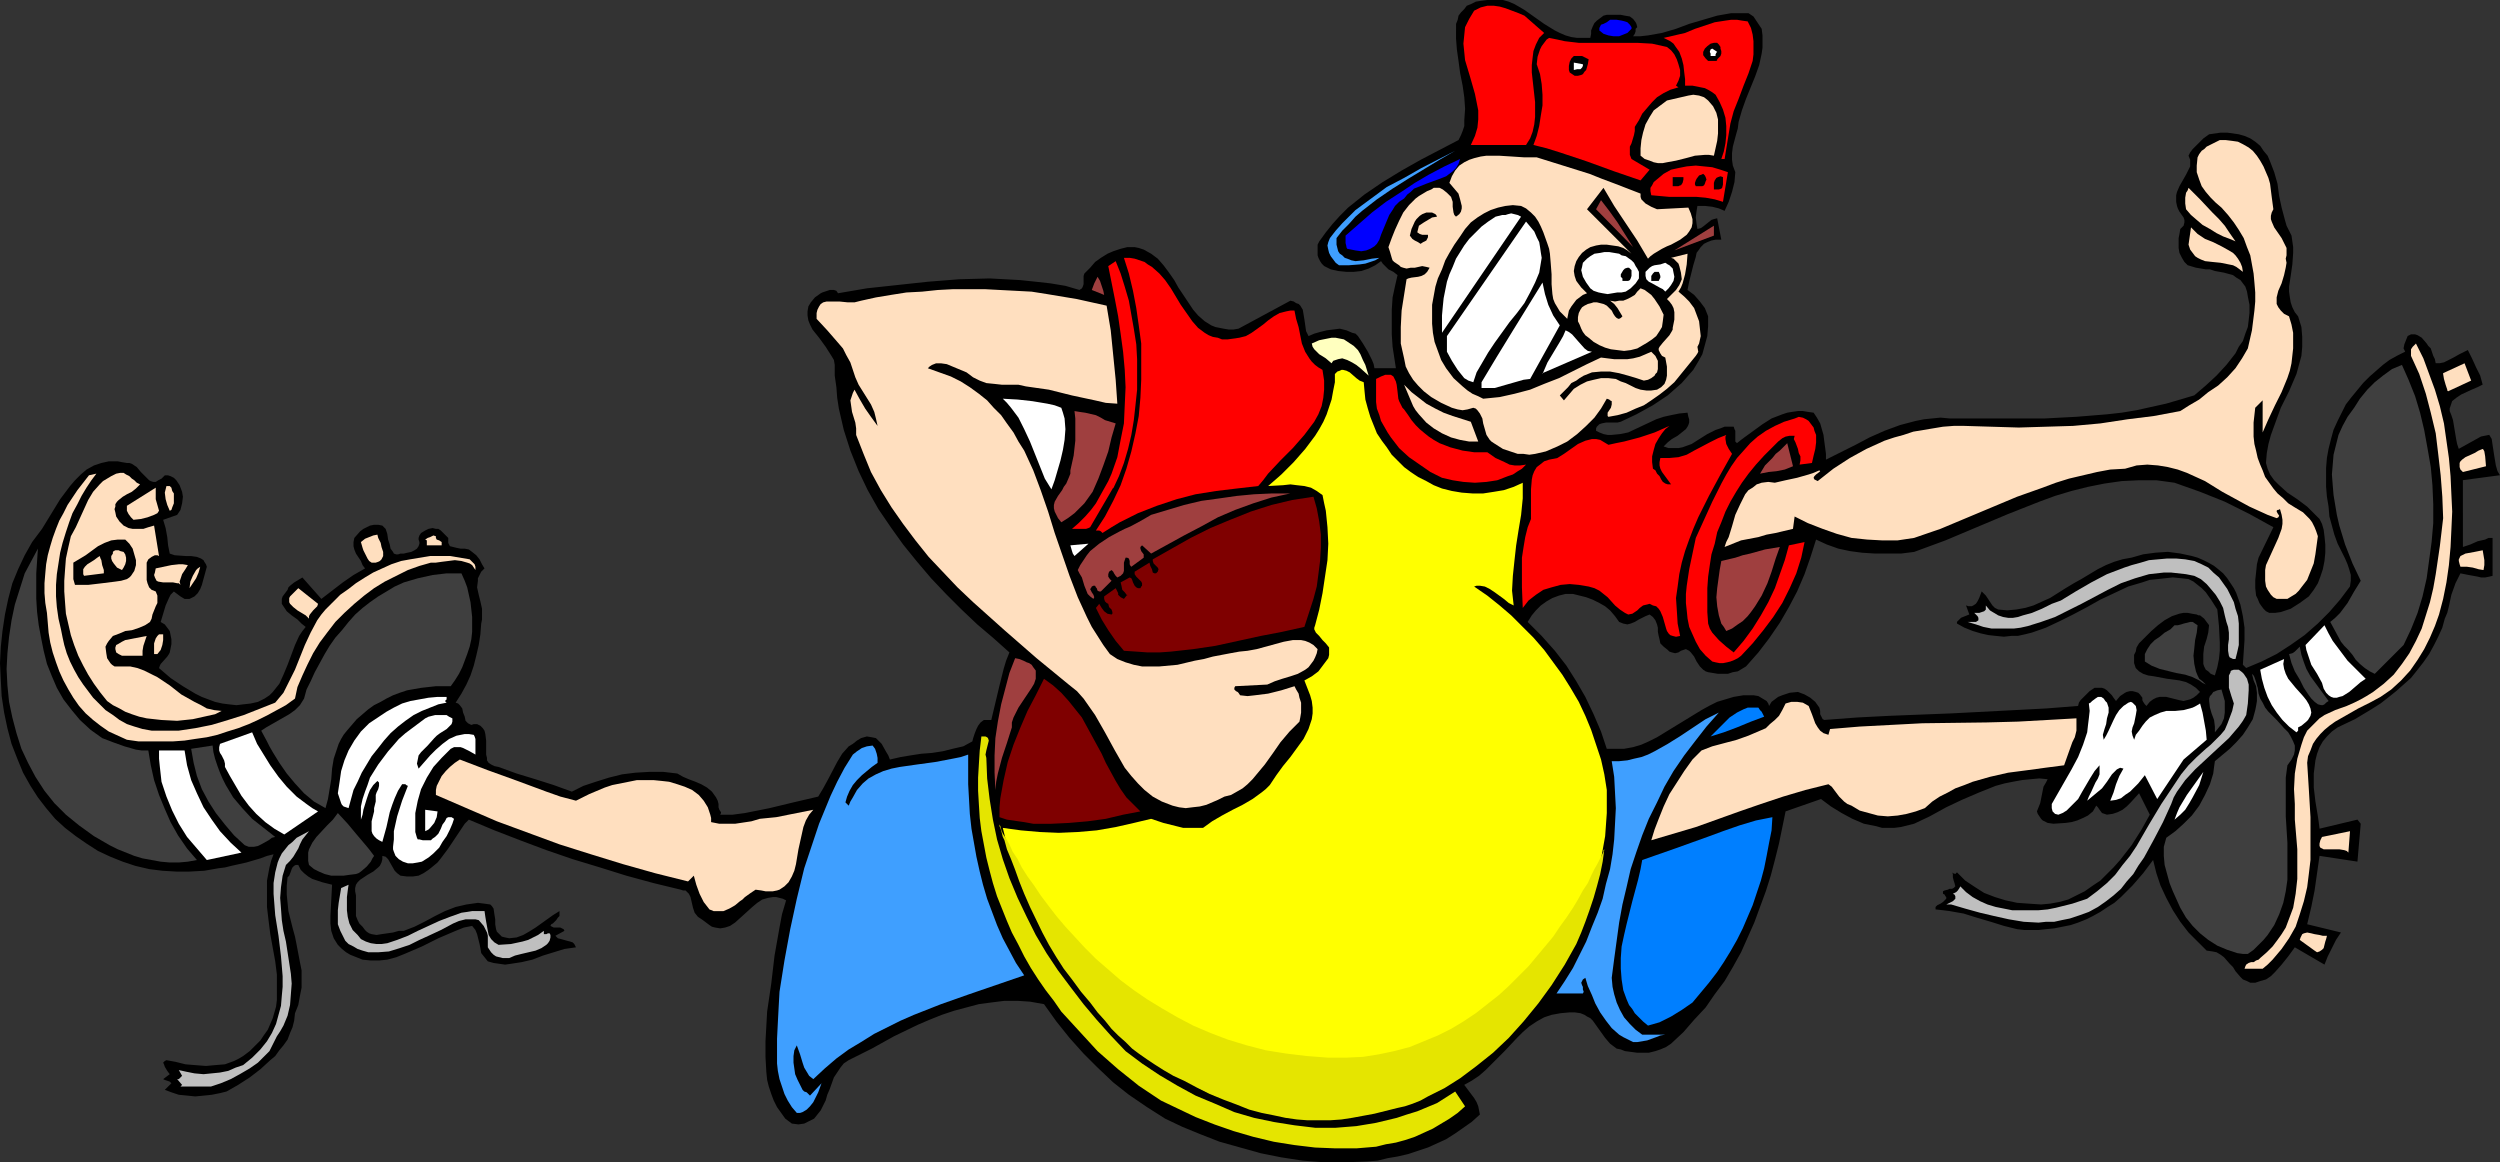 <?xml version="1.0" encoding="UTF-8" standalone="no"?>
<svg
   version="1.0"
   width="129.724mm"
   height="60.314mm"
   id="svg101"
   sodipodi:docname="Football Player 08.wmf"
   xmlns:inkscape="http://www.inkscape.org/namespaces/inkscape"
   xmlns:sodipodi="http://sodipodi.sourceforge.net/DTD/sodipodi-0.dtd"
   xmlns="http://www.w3.org/2000/svg"
   xmlns:svg="http://www.w3.org/2000/svg">
  <rect width="100%" height="100%" fill="#333333" stroke="none"/>
  <sodipodi:namedview
     id="namedview101"
     pagecolor="#ffffff"
     bordercolor="#000000"
     borderopacity="0.25"
     inkscape:showpageshadow="2"
     inkscape:pageopacity="0.0"
     inkscape:pagecheckerboard="0"
     inkscape:deskcolor="#d1d1d1"
     inkscape:document-units="mm" />
  <defs
     id="defs1">
    <pattern
       id="WMFhbasepattern"
       patternUnits="userSpaceOnUse"
       width="6"
       height="6"
       x="0"
       y="0" />
  </defs>
  <path
     style="fill:#000000;fill-opacity:1;fill-rule:evenodd;stroke:none"
     d="m 483.022,107.274 1.454,-0.485 1.454,-0.646 1.454,-0.323 0.646,-0.323 h 0.808 v 7.432 l -0.646,0.162 -0.808,0.162 h -0.808 l -0.646,-0.162 -1.778,-0.323 -1.616,-0.323 -0.485,0.969 -0.485,0.969 -0.808,2.262 -0.485,2.262 -0.323,1.292 -0.485,1.131 -0.485,1.777 -0.808,1.777 -0.808,1.616 -0.97,1.777 -1.131,1.616 -1.131,1.454 -1.293,1.616 -1.454,1.292 -1.454,1.292 -1.616,1.292 -1.454,1.131 -1.778,1.131 -3.232,1.939 -3.394,1.616 -1.131,0.808 -0.97,0.969 -0.808,0.969 -0.646,1.131 -0.485,1.292 -0.323,1.292 -0.162,1.292 -0.162,1.292 v 2.746 l 0.323,2.746 0.485,2.908 0.162,1.131 0.162,1.292 7.434,-1.777 0.646,0.808 -0.646,7.432 -7.434,-1.131 -0.485,3.393 -0.485,3.393 -0.646,3.231 -0.808,3.393 6.626,1.616 -0.97,1.454 -0.808,1.616 -0.808,1.616 -0.646,1.616 -5.818,-3.393 -1.293,1.777 -1.293,1.616 -1.293,1.454 -0.808,0.808 -0.97,0.646 -1.131,0.323 -0.97,0.323 h -0.97 l -0.646,-0.323 -0.808,-0.323 -0.485,-0.485 -0.97,-1.131 -0.485,-0.808 -0.646,-0.646 -1.131,-1.292 -0.646,-0.485 -0.808,-0.485 -0.808,-0.162 -1.131,-0.162 -1.778,-1.777 -1.778,-1.777 -1.616,-2.1 -1.454,-2.262 -1.293,-2.423 -1.131,-2.423 -0.808,-2.423 -0.646,-2.585 -1.939,2.585 -2.101,2.423 -2.262,2.262 -1.293,1.131 -1.293,0.808 -1.454,0.969 -1.454,0.808 -1.293,0.646 -1.616,0.646 -1.454,0.485 -1.616,0.323 -1.616,0.323 -1.616,0.162 -1.454,0.162 h -1.454 -1.293 l -1.454,-0.162 -2.586,-0.646 -2.586,-0.808 -2.747,-0.808 -2.586,-0.808 -2.747,-0.485 -1.293,-0.162 -1.454,-0.162 v -0.162 -0.323 l 0.323,-0.323 0.646,-0.323 0.485,-0.323 0.323,-0.323 0.323,-0.323 v -0.323 l -0.162,-0.162 -0.162,-0.323 -0.323,-0.162 v -0.485 l 0.323,-0.162 0.646,-0.162 0.323,-0.162 h 0.485 l 0.323,-0.162 0.323,-0.323 -0.162,-0.646 -0.162,-0.485 -0.162,-0.646 v -0.646 l -0.162,-0.323 v -0.162 0.162 l 0.162,0.162 0.485,0.162 0.162,-0.162 0.162,-0.162 1.616,1.616 1.939,1.292 1.778,1.131 2.101,0.808 2.101,0.646 2.262,0.485 2.262,0.162 2.424,0.162 1.778,-0.162 1.778,-0.323 1.778,-0.485 1.616,-0.808 1.616,-0.808 1.616,-1.131 1.454,-0.969 2.586,-2.585 1.293,-1.454 2.262,-2.908 1.939,-3.07 0.808,-1.454 0.808,-1.454 -2.101,-4.2 -1.616,1.777 -0.808,0.808 -0.808,0.646 -0.97,0.485 -0.97,0.323 -1.131,0.162 -0.97,-0.323 -0.485,-0.646 -0.323,-0.485 -0.323,-0.323 -0.646,1.131 -0.97,0.808 -0.97,0.485 -1.131,0.485 -1.131,0.323 -1.131,0.162 -2.424,0.162 -1.131,-0.162 -0.97,-0.485 -0.323,-0.323 -0.323,-0.485 -0.323,-0.485 -0.162,-0.485 0.323,-0.808 0.323,-0.808 0.646,-3.231 0.485,-0.808 0.323,-0.646 -1.616,-0.162 -1.778,0.162 -1.616,0.162 -1.778,0.323 -1.616,0.323 -1.778,0.485 -3.232,1.292 -3.394,1.454 -3.07,1.454 -3.232,1.777 -3.07,1.454 -1.293,0.323 -1.293,0.323 -1.293,0.162 h -1.131 -1.293 l -1.131,-0.323 -2.424,-0.485 -2.262,-0.969 -2.101,-1.131 -2.101,-1.292 -1.939,-1.454 -6.949,2.423 -1.293,6.301 -0.808,3.231 -0.808,3.07 -0.97,3.07 -1.131,3.07 -1.131,3.07 -1.293,2.908 -1.293,2.908 -1.616,2.908 -1.616,2.746 -1.939,2.585 -1.778,2.585 -2.262,2.423 -2.101,2.423 -2.424,2.262 -0.97,0.646 -1.131,0.485 -0.97,0.323 -1.293,0.323 h -1.131 -1.131 l -2.424,-0.323 -0.808,-0.323 -0.808,-0.162 -0.646,-0.485 -0.646,-0.485 -0.97,-1.131 -0.808,-1.131 -0.808,-1.131 -0.808,-1.131 -0.485,-0.485 -0.646,-0.323 -0.485,-0.323 -0.808,-0.323 -1.131,-0.162 h -0.97 l -1.778,0.162 -1.778,0.323 -1.454,0.485 -1.454,0.808 -1.454,0.969 -1.293,1.131 -1.131,1.131 -2.424,2.585 -2.424,2.423 -1.293,1.292 -1.293,1.131 -1.454,0.969 -1.454,0.808 0.97,1.292 0.97,1.292 0.485,0.808 0.323,0.808 0.162,0.808 0.162,0.808 -1.616,1.454 -1.616,1.131 -1.616,1.131 -1.778,1.131 -1.778,0.808 -1.778,0.808 -1.939,0.646 -1.939,0.646 -2.101,0.485 -1.939,0.323 -1.939,0.485 -2.101,0.162 -4.202,0.162 h -4.202 l -4.202,-0.323 -4.202,-0.646 -4.04,-0.808 -4.04,-1.131 -4.04,-1.131 -3.717,-1.454 -3.555,-1.454 -3.394,-1.616 -3.555,-2.262 -3.555,-2.423 -3.07,-2.423 -3.07,-2.908 -2.747,-2.746 -2.747,-3.07 -2.586,-3.231 -2.424,-3.393 -2.747,-0.485 -2.424,-0.162 h -2.586 l -2.586,0.323 -2.424,0.323 -2.424,0.646 -2.424,0.646 -2.424,0.808 -2.424,0.969 -2.262,0.969 -4.686,2.262 -4.363,2.423 -4.525,2.262 -0.97,0.646 -0.646,0.808 -0.646,0.969 -0.646,0.969 -0.808,2.262 -0.485,1.131 -0.323,1.131 -0.485,0.969 -0.485,0.969 -0.646,0.808 -0.646,0.808 -0.97,0.485 -0.97,0.485 -1.131,0.162 -1.293,-0.162 -1.293,-0.969 -0.808,-1.131 -0.808,-1.131 -0.646,-1.292 -0.485,-1.292 -0.485,-1.454 -0.323,-1.292 -0.162,-1.616 -0.162,-2.908 v -3.07 l 0.162,-2.908 0.162,-2.908 0.808,-5.493 0.646,-5.493 0.485,-2.746 0.485,-2.746 0.485,-2.585 0.808,-2.746 -0.646,-0.323 -0.646,-0.162 -0.646,-0.162 h -0.646 l -0.97,0.162 -1.131,0.323 -0.97,0.646 -0.97,0.808 -1.778,1.616 -1.616,1.454 -0.97,0.646 -0.97,0.323 -0.97,0.162 -0.97,-0.162 -0.646,-0.162 -0.485,-0.323 -0.646,-0.485 -0.646,-0.485 -0.485,-0.323 -0.485,-0.323 -0.646,-0.808 -0.323,-0.969 -0.485,-2.1 -0.323,-0.646 -0.323,-0.323 -0.323,-0.323 h -0.485 l -0.485,-0.162 -5.333,-1.292 -5.333,-1.454 -5.171,-1.616 -5.333,-1.616 -5.171,-1.777 -5.171,-1.939 -5.01,-1.939 -5.01,-2.1 -0.808,0.808 -0.646,0.969 -1.293,1.939 -1.293,1.939 -1.454,1.939 -0.646,0.808 -0.97,0.808 -0.808,0.646 -0.97,0.646 -0.97,0.485 -1.131,0.162 H 79.83 l -1.293,-0.162 -0.646,-0.485 -0.485,-0.485 -0.646,-1.131 -0.646,-1.131 -0.485,-0.485 -0.646,-0.162 v 0.646 l -0.162,0.646 -0.323,0.646 -0.323,0.323 -0.97,0.808 -1.131,0.646 -0.97,0.646 -0.485,0.323 -0.485,0.485 -0.323,0.485 -0.162,0.646 v 0.646 l 0.162,0.808 v 3.231 0.808 l 0.323,0.808 0.323,0.646 0.646,0.646 0.485,0.646 0.323,0.323 0.485,0.323 0.485,0.162 0.97,0.162 0.97,-0.162 1.131,-0.162 1.131,-0.162 1.131,-0.323 h 0.97 l 2.101,-0.808 1.939,-0.969 2.101,-1.131 1.939,-0.969 2.101,-0.808 2.101,-0.485 1.131,-0.162 1.131,-0.162 1.293,0.162 1.131,0.162 0.323,0.323 0.323,0.485 0.162,1.131 0.162,0.969 v 0.969 l 0.162,0.969 0.162,0.485 0.323,0.323 0.323,0.323 0.323,0.323 0.646,0.162 0.808,0.162 1.454,-0.162 1.293,-0.485 1.131,-0.646 1.293,-0.808 1.131,-0.808 1.131,-0.808 1.131,-0.808 1.293,-0.808 v 0.485 0.485 l -0.323,0.323 -0.323,0.485 -0.646,0.646 -0.323,0.162 -0.162,0.323 0.323,0.162 0.323,0.162 h 1.293 l 0.323,0.162 0.323,0.162 0.162,0.323 -1.778,0.969 0.485,0.485 0.646,0.162 1.131,0.323 0.646,0.162 0.485,0.162 0.323,0.323 0.323,0.646 -2.262,0.323 -2.101,0.646 -2.101,0.646 -2.101,0.808 -2.101,0.485 -2.101,0.323 -1.131,0.162 -1.131,-0.162 -1.131,-0.162 -1.131,-0.323 -0.646,-0.808 -0.646,-0.808 -0.162,-0.969 -0.162,-0.808 -0.485,-1.939 -0.323,-0.808 -0.646,-0.808 -1.616,0.323 -1.616,0.646 -3.394,1.454 -3.232,1.616 -3.394,1.454 -1.616,0.646 -1.778,0.485 -1.616,0.162 h -1.616 l -1.616,-0.162 -1.616,-0.646 -0.808,-0.323 -0.808,-0.485 -0.808,-0.646 -0.808,-0.808 -0.808,-1.292 -0.485,-1.454 -0.162,-1.454 v -1.454 l 0.162,-3.07 0.162,-3.07 -1.939,-0.485 -1.939,-0.646 -0.808,-0.485 -0.808,-0.646 -0.646,-0.646 -0.485,-0.969 h -0.485 l -0.323,0.162 -0.323,0.323 -0.162,0.323 -0.162,0.485 -0.323,0.808 -0.323,0.323 -0.162,1.616 v 1.777 l 0.162,1.616 0.162,1.616 0.808,3.231 0.485,1.777 0.323,1.616 0.646,3.393 0.323,1.616 v 1.616 1.777 l -0.323,1.616 -0.323,1.777 -0.646,1.616 -0.162,1.454 -0.323,1.292 -0.485,1.131 -0.485,1.292 -0.808,1.131 -0.808,0.969 -0.808,1.131 -0.97,0.808 -1.939,1.777 -2.101,1.616 -2.262,1.454 -2.262,1.292 -1.293,0.323 -1.616,0.323 -1.616,0.162 -1.616,0.162 -1.616,-0.162 -1.616,-0.162 -1.454,-0.485 -1.293,-0.485 1.293,-1.292 -0.323,-0.323 -0.485,-0.162 -0.485,-0.162 -0.323,-0.162 1.293,-0.969 -0.485,-0.646 -0.485,-0.808 -0.162,-0.485 -0.162,-0.323 0.323,-0.323 0.323,-0.162 1.778,0.323 1.939,0.485 1.939,0.162 2.101,0.162 1.778,-0.162 1.939,-0.162 1.778,-0.646 0.97,-0.485 0.808,-0.485 1.293,-0.969 0.97,-0.969 1.131,-1.131 0.646,-0.969 0.808,-1.131 0.485,-1.131 0.485,-1.131 0.323,-1.131 0.323,-1.131 0.162,-1.292 v -2.423 -2.585 l -0.323,-2.585 -0.97,-5.331 -0.323,-2.585 -0.323,-2.746 v -2.585 -2.585 l 0.485,-2.585 0.323,-1.292 0.485,-1.292 -1.293,0.323 -1.293,0.485 -2.747,0.808 -2.909,0.646 -1.293,0.323 -1.293,0.162 -2.747,0.485 -2.909,0.162 h -2.586 l -2.747,-0.162 -2.586,-0.323 -2.747,-0.646 -2.424,-0.808 -2.424,-0.969 -2.424,-1.131 -2.262,-1.454 -2.101,-1.454 -2.101,-1.616 -1.939,-1.777 L 9.05,158.488 7.434,156.387 5.979,154.126 4.525,151.541 3.394,148.794 2.262,145.886 1.454,142.817 0.808,139.747 0.323,136.516 0.162,133.446 0,130.054 l 0.162,-3.231 0.323,-3.07 0.485,-3.231 0.646,-3.07 0.808,-3.07 1.131,-2.746 1.293,-2.746 1.454,-2.585 0.97,-1.292 0.97,-1.292 1.778,-2.908 1.778,-2.908 0.97,-1.292 0.97,-1.292 0.97,-1.131 1.131,-1.131 1.131,-0.969 1.454,-0.808 1.454,-0.485 1.454,-0.323 h 1.778 l 0.808,0.162 0.97,0.162 h 0.485 l 0.485,0.162 0.485,0.323 0.485,0.323 0.808,0.969 0.808,0.808 0.808,0.808 0.323,0.162 0.485,0.162 h 0.485 l 0.485,-0.323 0.646,-0.323 0.646,-0.646 h 0.646 l 0.485,0.162 0.646,0.323 0.485,0.485 0.646,0.969 0.485,1.292 0.162,0.969 -0.162,1.292 -0.323,1.292 -0.323,0.485 -0.323,0.485 -2.747,0.969 0.485,1.616 0.323,1.777 0.162,1.616 0.323,1.616 0.97,0.323 2.262,0.162 h 0.97 l 1.131,0.162 0.808,0.323 0.485,0.323 0.162,0.323 0.323,0.485 0.162,0.485 -0.485,1.777 -0.485,1.777 -0.323,0.808 -0.485,0.808 -0.646,0.646 -0.97,0.485 h -0.485 -0.485 l -0.808,-0.485 -0.646,-0.485 -0.646,-0.485 -0.646,0.646 -0.323,0.646 -0.646,1.454 -0.485,1.616 -0.485,1.616 0.808,0.485 0.485,0.646 0.485,0.646 0.162,0.808 0.162,0.808 v 0.969 l -0.162,0.808 -0.162,0.808 -0.162,0.323 -0.323,0.485 -1.293,1.454 -0.162,0.323 -0.162,0.485 2.262,1.939 2.424,1.616 2.424,1.454 1.293,0.646 1.293,0.485 1.293,0.485 1.454,0.323 1.293,0.162 1.454,0.162 1.293,-0.162 1.454,-0.162 1.454,-0.323 1.293,-0.646 0.97,-0.646 0.646,-0.646 0.646,-0.808 0.646,-0.808 0.808,-1.777 0.808,-1.939 1.454,-3.877 0.808,-1.777 0.646,-0.969 0.646,-0.808 -0.808,-0.646 -0.808,-0.808 -1.131,-0.808 -0.97,-0.808 -0.646,-0.969 -0.323,-0.485 v -0.485 -0.485 l 0.162,-0.485 0.485,-0.646 0.485,-0.646 0.162,-0.485 0.323,-0.323 0.808,-0.646 0.808,-0.485 0.808,-0.485 3.717,4.2 2.101,-1.616 2.101,-1.616 2.101,-1.454 2.262,-1.292 -0.485,-0.646 -0.323,-0.808 -0.97,-1.454 -0.323,-0.808 -0.162,-0.646 v -0.808 l 0.162,-0.808 1.131,-1.292 0.646,-0.485 0.646,-0.323 0.646,-0.323 0.808,-0.162 h 0.808 l 0.808,0.162 0.646,0.646 0.323,0.969 0.162,1.131 0.323,0.969 0.162,0.808 0.485,0.646 0.162,0.323 0.485,0.162 h 0.323 l 0.485,-0.162 h 0.646 l 0.646,-0.162 0.808,-0.162 0.646,-0.323 0.485,-0.323 0.323,-0.485 0.162,-0.485 v -0.323 l -0.162,-0.485 v -0.323 l 0.162,-0.485 0.323,-0.485 0.808,-0.485 0.646,-0.323 0.808,-0.162 0.646,0.162 h 0.485 l 0.485,0.323 0.808,0.808 0.646,0.646 v 0.485 0.485 l 0.162,0.323 0.162,0.323 0.646,0.162 0.646,0.162 0.808,0.162 h 0.808 l 0.808,0.162 0.646,0.485 0.808,0.646 0.646,0.808 0.485,0.969 0.485,0.808 -0.646,0.646 -0.323,0.646 -0.323,0.646 v 0.485 l -0.162,1.292 0.323,1.454 0.323,1.292 0.323,1.454 v 1.454 0.646 l -0.162,0.808 -0.162,2.1 -0.323,2.1 -0.485,2.1 -0.485,1.939 -0.646,1.939 -0.808,1.777 -0.97,1.777 -1.131,1.777 0.485,0.162 0.323,0.323 0.485,0.646 0.162,0.808 0.323,0.808 0.162,0.808 0.485,0.485 0.323,0.162 0.323,0.162 0.485,-0.162 h 0.646 l 0.646,0.323 0.485,0.485 0.323,0.485 0.162,0.646 0.162,1.292 v 1.454 1.292 l 0.162,0.646 v 0.485 l 0.323,0.485 0.485,0.323 0.646,0.323 0.808,0.162 1.778,0.646 1.778,0.646 3.717,1.131 3.555,1.131 1.778,0.646 1.778,0.646 2.262,-1.131 2.424,-0.808 2.586,-0.808 2.586,-0.646 2.586,-0.323 2.747,-0.162 h 2.747 l 2.747,0.323 1.131,0.646 1.131,0.485 1.293,0.485 1.131,0.485 1.131,0.646 0.97,0.808 0.808,1.131 0.323,0.646 0.162,0.646 v 0.323 0.323 l 0.162,0.485 0.323,0.485 v 0.162 l -0.162,0.323 h 2.424 l 2.424,-0.323 4.848,-0.969 4.686,-1.131 4.848,-1.131 0.97,-1.616 0.97,-1.777 1.778,-3.393 0.97,-1.616 1.293,-1.454 0.808,-0.485 0.808,-0.646 0.808,-0.485 1.131,-0.323 0.97,0.162 0.808,0.162 0.646,0.646 0.485,0.485 0.808,1.454 0.485,0.808 0.323,0.808 2.101,-0.485 1.939,-0.323 2.101,-0.323 2.101,-0.162 2.101,-0.323 1.939,-0.485 2.101,-0.485 1.778,-0.969 0.162,-0.646 0.323,-0.969 0.323,-0.808 0.323,-0.646 0.485,-0.646 0.646,-0.485 h 0.646 0.323 0.485 l 0.808,-3.393 0.808,-3.393 0.808,-3.231 0.485,-1.616 0.646,-1.616 -3.07,-2.746 -3.232,-2.746 -3.07,-2.908 -3.07,-3.07 -2.909,-3.07 -2.747,-3.231 -2.747,-3.393 -2.424,-3.393 -2.424,-3.554 -2.101,-3.716 -1.778,-3.716 -1.616,-4.039 -1.293,-4.039 -0.97,-4.2 -0.323,-2.1 -0.162,-2.1 -0.323,-2.262 v -2.1 l -0.162,-0.969 -0.485,-0.808 -1.131,-1.777 -1.293,-1.777 -1.293,-1.616 -0.485,-0.969 -0.323,-0.808 -0.162,-0.969 v -0.808 l 0.162,-0.969 0.485,-0.808 0.808,-0.969 1.131,-0.808 0.323,-0.162 0.485,-0.162 0.97,-0.323 h 0.485 0.323 l 0.485,0.162 0.323,0.485 5.656,-0.969 5.979,-0.646 5.979,-0.646 6.141,-0.485 5.979,-0.162 5.979,0.323 3.07,0.323 2.909,0.323 2.909,0.485 2.747,0.808 0.485,-0.323 0.162,-0.323 0.162,-0.485 v -1.292 -0.323 l 0.162,-0.485 1.131,-1.131 0.97,-1.131 1.131,-0.808 1.293,-0.808 1.131,-0.485 1.454,-0.485 1.293,-0.323 h 1.454 l 0.808,0.162 0.97,0.323 1.454,0.808 1.293,0.969 1.131,1.292 0.97,1.292 1.131,1.616 0.808,1.454 0.97,1.454 0.97,1.454 0.97,1.454 0.97,1.131 1.293,1.131 1.293,0.808 0.808,0.323 0.808,0.162 0.808,0.162 0.97,0.162 h 0.97 l 0.97,-0.162 10.181,-5.493 0.646,0.162 0.485,0.323 0.485,0.162 0.323,0.323 0.485,0.808 0.162,0.969 0.162,0.969 0.162,1.131 0.162,1.131 0.485,0.969 1.131,-0.485 1.131,-0.323 1.293,-0.323 1.293,-0.162 1.293,-0.162 1.293,0.323 1.131,0.485 0.646,0.162 0.485,0.485 0.97,1.454 0.97,1.616 0.808,1.616 0.323,0.808 0.162,0.808 h 4.202 l -0.323,-2.1 -0.323,-2.1 -0.162,-2.423 V 63.169 60.746 l 0.162,-2.423 0.485,-2.262 0.485,-2.1 -0.808,-0.646 -0.97,-0.485 -0.808,-0.808 -0.323,-0.323 -0.323,-0.485 -1.131,0.808 -1.293,0.646 -1.454,0.485 -1.454,0.162 h -1.454 l -1.616,-0.162 -1.454,-0.323 -1.293,-0.646 -0.485,-0.485 -0.323,-0.485 -0.323,-0.646 -0.162,-0.485 v -0.808 -0.646 -0.646 l 0.323,-0.646 1.293,-1.777 1.293,-1.616 1.454,-1.616 1.616,-1.616 1.616,-1.292 1.616,-1.292 3.555,-2.423 3.717,-2.262 3.717,-2.1 3.717,-1.939 3.717,-1.939 0.485,-0.969 0.323,-0.808 0.323,-0.969 v -1.131 l 0.162,-2.262 -0.162,-2.262 -0.323,-2.262 -0.485,-2.423 -0.323,-2.423 -0.323,-2.262 -0.162,-2.1 V 5.655 4.685 l 0.323,-0.808 0.162,-0.808 0.485,-0.646 0.646,-0.646 0.485,-0.646 0.808,-0.323 0.97,-0.485 0.97,-0.162 L 291.688,0 h 1.454 1.616 l 1.131,0.323 1.131,0.485 1.939,1.131 3.878,2.746 2.101,1.292 0.97,0.485 1.131,0.485 1.131,0.323 1.131,0.162 h 1.293 1.293 l 0.162,-0.808 v -0.646 l 0.323,-0.808 0.323,-0.646 0.485,-0.485 0.646,-0.485 0.646,-0.485 0.646,-0.162 h 2.747 l 0.808,0.162 0.97,0.162 0.646,0.485 0.485,0.646 0.162,0.323 0.162,0.646 -0.323,0.323 v 0.485 l -0.162,0.485 -0.323,0.485 h 1.454 l 1.454,-0.162 2.747,-0.485 2.747,-0.808 2.586,-0.969 2.747,-0.808 2.747,-0.808 2.747,-0.485 h 1.454 1.454 0.485 l 0.485,0.323 0.485,0.323 0.323,0.485 0.323,0.485 0.323,0.485 0.646,0.969 0.162,1.292 v 1.131 1.292 l -0.162,1.131 -0.485,2.262 -0.808,2.262 -1.778,4.362 -0.808,2.262 -0.646,2.262 -0.162,1.292 -0.323,1.131 -0.646,2.423 -0.162,1.292 v 1.292 l 0.162,1.131 0.485,1.292 -0.162,1.939 -0.485,1.939 -0.646,1.939 -0.808,1.777 -1.131,-0.485 -1.293,-0.323 -1.454,-0.162 h -1.454 l -0.162,0.969 -0.162,1.292 0.162,1.292 0.162,0.969 0.646,-0.162 0.485,-0.323 0.808,-0.646 0.808,-0.646 0.485,-0.162 0.646,-0.162 0.808,4.2 h -1.131 l -0.808,0.162 -0.808,0.323 -0.646,0.323 -0.646,0.646 -0.323,0.485 -0.485,0.646 -0.162,0.808 -0.485,1.616 -0.808,3.231 -0.323,1.616 1.293,0.969 1.131,1.292 0.97,1.292 0.646,1.616 v 1.939 l -0.162,1.939 -0.485,1.777 -0.485,1.777 -0.808,1.454 -0.97,1.616 -1.131,1.292 -1.131,1.292 -2.747,2.423 -1.454,0.969 -1.454,0.969 -3.232,1.777 -3.07,1.454 -0.646,0.162 h -0.808 -1.454 l -0.808,0.162 -0.485,0.162 -0.485,0.485 -0.162,0.323 v 0.485 l 0.646,0.323 0.808,0.323 0.808,0.162 h 0.808 l 1.616,-0.162 1.616,-0.323 2.747,-1.292 2.747,-1.292 1.454,-0.485 1.454,-0.323 1.616,-0.323 1.616,-0.162 0.162,0.808 0.162,0.485 v 0.646 l -0.162,0.485 -0.162,0.323 -0.323,0.485 -0.808,0.646 -0.808,0.646 -1.131,0.646 -0.808,0.646 -0.808,0.808 0.97,0.323 h 0.97 0.97 l 0.808,-0.162 1.778,-0.646 3.07,-1.939 1.616,-0.808 0.97,-0.323 0.808,-0.323 h 0.808 0.97 l 0.162,0.485 0.162,0.323 v 1.777 0.323 l 0.323,0.323 0.808,-0.646 0.646,-0.485 1.778,-1.292 1.778,-1.292 1.778,-1.131 2.101,-0.808 0.97,-0.323 0.97,-0.162 1.131,-0.162 h 0.97 l 0.97,0.162 1.131,0.162 0.646,0.969 0.646,1.131 0.323,1.131 0.323,1.131 0.162,1.292 0.323,2.423 v 1.131 l 5.818,-2.908 2.747,-1.454 2.909,-1.292 3.07,-1.131 3.07,-0.808 1.616,-0.323 1.616,-0.162 1.616,-0.162 1.778,0.162 h 12.443 6.302 l 6.141,-0.323 5.979,-0.485 2.909,-0.323 2.909,-0.485 2.909,-0.646 2.909,-0.646 2.747,-0.808 2.747,-0.808 2.262,-1.939 2.101,-1.939 1.939,-2.1 1.778,-2.262 0.646,-1.292 0.808,-1.131 0.485,-1.454 0.485,-1.292 0.162,-1.292 0.162,-1.454 v -1.616 l -0.323,-1.616 -0.162,-0.969 -0.323,-0.969 -0.485,-0.646 -0.485,-0.646 -0.808,-0.485 -0.646,-0.485 -1.778,-0.485 -1.778,-0.323 -0.97,-0.323 h -0.808 l -1.939,-0.323 -1.616,-0.485 -0.646,-0.646 -0.485,-0.808 -0.485,-0.969 -0.162,-0.969 V 47.821 46.69 l 0.162,-0.808 0.162,-0.969 0.323,-0.323 0.323,-0.323 0.162,-0.646 v -0.485 l -0.162,-0.485 -0.808,-1.131 -0.323,-0.646 -0.162,-0.485 -0.162,-0.808 v -0.646 -0.646 l 0.162,-0.646 0.485,-1.131 1.293,-2.262 0.485,-0.969 0.323,-0.646 v -0.646 -0.646 l -0.323,-0.808 0.323,-0.646 0.485,-0.646 0.97,-0.969 1.131,-1.131 1.131,-0.808 2.262,-0.323 h 1.293 l 1.131,0.162 1.131,0.162 1.131,0.323 1.131,0.485 0.97,0.646 0.97,0.808 0.646,0.969 0.808,0.969 0.485,1.131 0.808,2.1 0.646,2.262 0.323,2.423 0.485,2.262 0.646,2.423 0.323,1.131 0.485,0.969 0.485,0.969 0.162,1.131 0.162,1.131 v 1.131 l -0.162,2.262 -0.323,2.262 -0.323,2.1 v 0.969 l 0.162,1.131 0.162,0.969 0.323,0.969 0.485,0.969 0.646,0.808 0.646,2.1 0.162,1.939 v 1.939 l -0.162,1.777 -0.485,1.777 -0.485,1.777 -1.454,3.393 -1.616,3.231 -1.293,3.554 -0.646,1.777 -0.485,1.777 -0.323,1.777 -0.162,1.939 0.323,1.131 0.485,1.131 0.808,1.131 0.808,0.808 1.778,1.616 1.939,1.292 1.939,1.454 0.808,0.808 0.808,0.808 0.808,0.808 0.485,0.969 0.323,1.131 0.162,1.292 0.162,1.616 v 1.616 l -0.162,1.616 -0.323,1.616 -0.485,1.454 -0.485,1.292 -0.808,1.292 -0.97,1.292 -1.778,1.292 -1.778,1.131 -0.97,0.323 -0.97,0.323 -1.131,0.162 h -1.131 l -0.646,-0.323 -0.485,-0.485 -0.485,-0.646 -0.323,-0.485 -0.323,-0.808 -0.323,-0.646 -0.162,-1.454 v -1.616 l 0.162,-1.454 0.162,-1.616 0.323,-1.292 2.909,-5.978 -4.686,-2.585 -4.848,-2.423 -4.848,-1.939 -5.01,-1.777 -3.555,-0.485 h -3.394 l -3.394,0.162 -3.394,0.485 -3.232,0.646 -3.232,0.808 -3.232,0.969 -3.07,1.131 -6.141,2.423 -6.141,2.585 -6.141,2.585 -3.07,1.131 -3.07,1.131 -2.586,0.323 h -2.424 -2.586 l -2.586,-0.162 -2.424,-0.323 -2.262,-0.485 -2.262,-0.808 -2.101,-0.969 -1.131,3.554 -1.131,3.231 -1.454,3.393 -1.616,3.07 -1.778,3.07 -2.101,3.07 -2.101,2.746 -2.424,2.746 -0.808,0.485 -0.808,0.485 -0.97,0.162 -0.97,0.323 h -0.97 -0.97 l -0.97,-0.162 -0.97,-0.162 -0.485,-0.162 -0.485,-0.323 -0.646,-0.646 -0.646,-0.969 -0.485,-0.969 -0.646,-0.808 -0.323,-0.323 -0.323,-0.162 -0.323,-0.162 -0.485,0.162 -0.485,0.162 -0.485,0.323 -0.646,0.162 -0.646,-0.162 -0.485,-0.162 -0.323,-0.323 -0.808,-0.646 -0.323,-0.323 -0.323,-0.323 -0.162,-0.808 -0.162,-0.646 -0.162,-0.808 v -0.808 l -0.162,-0.646 -0.323,-0.808 -0.485,-0.646 -0.646,-0.485 -0.808,0.323 -0.646,0.323 -0.646,0.323 -0.808,0.485 -0.808,0.323 -0.646,0.162 -0.808,-0.162 -0.808,-0.323 -0.808,-1.131 -0.97,-1.131 -0.97,-0.808 -1.131,-0.646 -1.293,-0.646 -1.293,-0.485 -2.586,-0.646 h -1.454 l -1.293,0.323 -1.293,0.485 -1.131,0.646 -1.131,0.808 -0.97,0.969 -0.808,0.969 -0.808,1.292 2.747,2.746 2.586,2.908 2.262,2.908 1.939,3.07 1.778,3.07 1.616,3.393 1.454,3.393 1.131,3.393 h 1.778 1.616 l 1.778,-0.323 1.616,-0.485 1.454,-0.646 1.616,-0.808 2.909,-1.777 2.909,-1.777 2.909,-1.777 1.454,-0.808 1.616,-0.808 1.616,-0.485 1.616,-0.485 1.939,-0.323 h 0.97 0.97 l 0.97,0.162 0.808,0.485 0.808,0.485 0.323,0.485 0.162,0.485 0.485,-0.808 0.646,-0.485 0.646,-0.485 0.808,-0.323 1.454,-0.485 1.616,-0.162 1.293,0.485 1.131,0.646 0.97,0.808 0.808,1.131 0.162,0.646 v 0.323 0.323 l 0.323,0.646 0.162,0.323 0.323,0.162 6.464,-0.485 6.302,-0.323 12.282,-0.485 12.443,-0.646 6.141,-0.323 6.141,-0.485 0.162,-0.646 0.323,-0.485 0.808,-0.808 0.97,-0.969 0.97,-0.646 h 0.808 0.646 l 0.485,0.162 0.485,0.323 0.97,0.969 0.323,0.485 0.485,0.646 0.808,-0.969 0.97,-0.646 0.323,-0.162 0.646,-0.162 h 0.485 l 0.646,0.162 0.485,0.162 0.323,0.323 0.485,0.646 v 0.485 l 0.162,0.323 0.323,0.485 0.323,0.323 0.646,-0.808 0.646,-0.485 0.646,-0.323 0.646,-0.162 h 0.646 0.646 l 1.293,0.323 1.293,0.323 0.808,0.162 0.646,-0.162 0.646,-0.162 0.646,-0.323 0.646,-0.485 0.646,-0.646 -0.808,-0.808 -0.97,-0.646 -0.97,-0.485 -1.293,-0.323 -2.424,-0.323 -2.586,-0.485 -1.131,-0.162 -0.97,-0.323 -0.808,-0.485 -0.646,-0.646 -0.162,-0.485 -0.162,-0.485 v -0.485 -0.485 -0.646 l 0.323,-0.646 0.162,-0.808 0.485,-0.808 2.424,-2.423 1.293,-1.131 1.293,-0.969 1.454,-0.808 1.454,-0.485 0.808,-0.162 h 0.808 l 0.808,0.162 0.97,0.162 0.323,0.162 h 0.323 l 0.808,0.646 0.485,0.646 0.485,0.646 -0.162,1.454 -0.323,1.292 -0.485,1.454 -0.162,1.454 v 1.292 0.646 l 0.162,0.485 0.323,0.646 0.485,0.323 0.485,0.485 0.808,0.323 0.485,-1.616 0.323,-1.616 0.162,-1.616 v -1.616 l -0.162,-3.231 -0.323,-3.231 -1.131,-1.777 -1.131,-1.616 -0.808,-0.808 -0.808,-0.646 -0.808,-0.646 -0.97,-0.485 -1.454,-0.162 -1.616,-0.162 -1.454,0.162 -1.454,0.162 -1.616,0.162 -1.454,0.485 -2.747,0.808 -2.747,1.292 -2.747,1.292 -2.586,1.454 -2.747,1.454 -2.586,1.292 -2.747,1.292 -2.747,0.969 -1.293,0.323 -1.454,0.323 h -1.293 l -1.454,0.162 -1.616,-0.162 -1.454,-0.162 -1.454,-0.323 -1.616,-0.485 -1.616,-0.646 -1.454,-0.808 v -0.323 l 0.323,-0.323 0.485,-0.485 0.808,-0.323 0.808,-0.323 -0.646,-1.777 0.485,0.162 h 0.646 l 0.323,-0.162 0.485,-0.323 0.323,-0.485 0.323,-0.646 0.485,-1.292 0.485,0.485 0.323,0.323 0.646,0.969 0.646,0.969 0.485,0.485 0.646,0.323 1.778,0.162 1.778,-0.162 1.778,-0.323 1.616,-0.485 1.778,-0.808 1.454,-0.646 3.07,-1.939 1.616,-0.969 1.454,-0.808 3.232,-1.939 1.616,-0.808 1.616,-0.646 1.616,-0.485 1.778,-0.323 2.262,-0.646 2.424,-0.323 2.424,-0.162 2.424,0.323 2.262,0.485 1.131,0.323 1.131,0.485 0.97,0.485 1.131,0.646 0.808,0.646 0.97,0.808 0.808,0.969 0.646,0.969 0.646,0.969 0.485,0.969 0.808,2.262 0.485,2.262 0.323,2.262 v 2.423 l -0.162,2.423 -0.162,2.423 0.646,0.646 3.07,-1.292 2.909,-1.454 2.747,-1.777 2.747,-1.939 2.586,-2.262 2.262,-2.262 2.101,-2.423 1.939,-2.585 0.162,-1.131 v -1.131 l -0.323,-1.131 -0.323,-0.969 -0.485,-1.131 -0.485,-0.969 -0.97,-1.939 -0.646,-1.777 -0.485,-1.777 -0.485,-1.777 -0.162,-1.939 -0.323,-1.939 -0.162,-1.939 v -1.777 -1.939 l 0.162,-1.939 0.323,-1.777 0.485,-1.939 0.485,-1.777 0.808,-1.777 0.808,-1.616 0.808,-1.616 1.131,-1.454 2.262,-2.746 1.293,-1.292 1.293,-1.131 1.293,-1.131 1.293,-0.969 1.454,-0.808 1.616,-0.808 -0.162,-0.323 -0.162,-0.323 0.162,-0.808 0.323,-0.808 0.323,-0.808 0.646,-0.323 h 0.808 l 0.485,0.162 0.808,0.485 0.97,1.131 0.323,0.485 0.485,0.485 0.485,1.454 0.323,0.646 0.162,0.808 h 0.808 l 0.808,-0.162 1.616,-0.808 1.454,-0.808 1.616,-0.808 0.808,1.616 0.808,1.777 0.808,1.616 0.485,1.777 -0.97,0.485 -1.131,0.485 -2.101,0.969 -0.97,0.646 -0.808,0.646 -0.162,0.485 -0.162,0.485 -0.162,0.485 v 0.485 l 0.323,0.808 0.323,0.969 0.323,1.939 0.323,1.939 0.162,0.808 0.323,0.969 1.454,-0.808 1.454,-0.808 1.454,-0.808 0.808,-0.162 0.808,-0.162 0.485,0.808 0.162,1.131 0.323,2.1 0.323,1.939 0.323,1.131 0.485,0.808 -7.272,0.969 z"
     id="path1" />
  <path
     style="fill:#ffdfbf;fill-opacity:1;fill-rule:evenodd;stroke:none"
     d="m 483.022,92.572 -0.485,-0.485 -0.162,-0.485 v -0.485 -0.323 l 0.162,-0.323 0.323,-0.323 0.646,-0.485 1.778,-0.808 0.808,-0.485 0.808,-0.323 0.162,0.162 0.162,0.323 0.162,0.969 0.162,1.939 z"
     id="path2" />
  <path
     style="fill:#ffdfbf;fill-opacity:1;fill-rule:evenodd;stroke:none"
     d="m 487.062,111.798 -0.97,-0.162 -1.131,-0.323 -1.131,-0.162 h -0.646 -0.646 l -0.162,-0.485 -0.162,-0.646 v -0.323 l 0.162,-0.323 0.162,-0.323 0.323,-0.162 0.646,-0.323 1.778,-0.323 0.808,-0.162 0.808,-0.162 0.162,0.969 0.162,0.969 v 0.969 z"
     id="path3" />
  <path
     style="fill:#ffdfbf;fill-opacity:1;fill-rule:evenodd;stroke:none"
     d="m 480.113,76.74 -0.162,-0.162 v -0.162 l -0.323,-0.969 -0.323,-1.131 -0.162,-0.969 v -0.162 l 4.202,-1.939 1.293,3.393 z"
     id="path4" />
  <path
     style="fill:#ffdfbf;fill-opacity:1;fill-rule:evenodd;stroke:none"
     d="m 466.862,136.677 -2.101,1.131 -2.262,1.131 -2.262,1.292 -2.262,1.292 -1.131,0.808 -0.97,0.808 -0.808,0.808 -0.808,0.969 -0.646,0.969 -0.485,1.292 -0.485,1.131 -0.162,1.292 0.162,2.585 0.162,2.585 0.323,5.493 v 5.654 2.746 l -0.323,2.746 -0.323,2.585 -0.646,2.746 -0.808,2.585 -0.808,2.423 -1.293,2.262 -1.454,2.1 -1.778,2.1 -0.97,0.969 -0.97,0.808 h -3.555 l 0.162,-0.485 0.162,-0.323 0.485,-0.323 0.485,-0.162 h 0.485 l 0.485,-0.323 0.485,-0.162 0.323,-0.323 1.293,-1.131 1.131,-1.131 0.97,-1.292 0.808,-1.131 0.808,-1.292 0.97,-2.585 0.485,-1.292 0.485,-2.746 0.323,-2.908 v -2.746 -3.07 l -0.485,-5.816 v -3.07 l -0.162,-2.908 0.162,-3.07 0.485,-2.908 0.808,-2.746 0.485,-1.454 0.646,-1.292 0.808,-0.808 0.808,-0.808 0.808,-0.808 0.97,-0.646 2.101,-0.969 2.262,-0.808 1.454,-0.646 1.293,-0.646 1.131,-0.646 1.293,-0.808 2.101,-1.616 1.939,-1.777 1.616,-2.1 1.454,-2.1 1.293,-2.423 1.131,-2.423 0.808,-2.585 0.808,-2.585 0.646,-2.746 0.485,-2.746 0.808,-5.493 0.646,-5.493 -0.162,-4.2 -0.323,-4.2 -0.485,-4.2 -0.485,-4.039 -0.97,-4.039 -0.97,-3.716 -1.293,-3.877 -1.616,-3.554 v -0.808 -0.485 l 0.323,-0.485 0.323,-0.323 0.323,-0.323 1.454,2.908 1.131,3.07 1.131,3.07 0.97,3.231 0.808,3.393 0.485,3.393 0.485,3.393 0.323,3.554 0.162,3.554 0.162,3.393 -0.162,3.554 -0.162,3.393 -0.323,3.554 -0.485,3.393 -0.646,3.231 -0.808,3.07 -0.808,2.262 -0.97,2.262 -1.131,2.262 -1.293,2.1 -1.454,2.1 -1.778,1.939 -1.939,1.777 z"
     id="path5" />
  <path
     style="fill:#3f3f3f;fill-opacity:1;fill-rule:evenodd;stroke:none"
     d="m 465.731,132.154 -0.97,-0.485 -0.97,-0.646 -0.97,-0.808 -0.808,-0.808 -0.646,-0.969 -0.808,-0.969 -0.808,-0.808 -0.646,-0.808 v 0 l -2.101,-3.877 0.97,-0.808 0.97,-0.969 1.454,-1.939 1.293,-2.262 1.293,-2.1 -1.616,-3.393 -1.454,-3.716 -1.131,-3.716 -0.485,-2.1 -0.323,-1.939 -0.323,-1.939 -0.162,-1.939 -0.162,-2.1 0.162,-1.939 0.162,-1.939 0.485,-1.939 0.485,-1.939 0.808,-1.777 0.97,-1.777 1.293,-1.777 1.131,-1.777 1.454,-1.777 1.454,-1.454 1.616,-1.292 1.778,-1.292 1.939,-0.808 1.293,2.908 1.293,3.231 0.97,3.231 0.808,3.393 0.646,3.554 0.646,3.716 0.323,3.554 0.162,3.716 v 3.716 l -0.323,3.716 -0.485,3.554 -0.485,3.554 -0.808,3.554 -0.97,3.231 -1.293,3.231 -1.454,3.07 z"
     id="path6" />
  <path
     style="fill:#ffffff;fill-opacity:1;fill-rule:evenodd;stroke:none"
     d="m 455.388,133.931 -0.97,-1.777 -1.131,-1.777 -0.646,-1.939 -0.323,-0.969 -0.162,-0.969 3.717,-3.877 0.808,1.616 0.808,1.454 0.97,1.292 0.97,1.292 0.97,1.292 1.131,1.131 1.131,1.131 1.293,1.292 -0.485,0.323 -0.485,0.323 -1.131,0.969 -1.131,0.969 -1.293,0.808 -0.646,0.162 -0.485,0.162 h -0.646 l -0.485,-0.162 -0.485,-0.323 -0.485,-0.485 -0.485,-0.808 z"
     id="path7" />
  <path
     style="fill:#ffdfbf;fill-opacity:1;fill-rule:evenodd;stroke:none"
     d="m 460.559,167.212 -0.323,-0.323 -0.485,-0.162 -0.97,-0.162 h -2.101 -0.97 l -0.323,-0.162 -0.323,-0.162 -0.162,-0.323 v -0.485 l 0.162,-0.646 0.323,-0.646 5.494,-1.131 z"
     id="path8" />
  <path
     style="fill:#3f3f3f;fill-opacity:1;fill-rule:evenodd;stroke:none"
     d="m 451.833,134.9 -0.808,-1.616 -0.97,-1.616 -0.646,-1.616 -0.485,-1.777 0.646,-0.162 0.485,-0.323 0.485,-0.485 0.485,-0.485 0.323,1.616 0.485,1.454 0.485,1.292 0.808,1.454 1.778,2.423 1.778,2.423 -0.485,0.323 -0.323,0.323 -0.323,0.162 h -0.323 l -0.646,-0.162 -0.646,-0.485 -0.646,-0.646 -0.485,-0.646 z"
     id="path9" />
  <path
     style="fill:#ffdfbf;fill-opacity:1;fill-rule:evenodd;stroke:none"
     d="m 453.934,186.437 -2.909,-2.1 0.162,-0.485 0.162,-0.323 0.162,-0.323 0.323,-0.162 0.646,-0.162 0.808,0.162 0.646,0.162 0.97,0.162 0.646,0.162 h 0.808 l -0.162,0.646 -0.162,0.485 -0.323,1.292 -0.323,0.323 -0.485,0.323 -0.485,0.162 z"
     id="path10" />
  <path
     style="fill:#ffdfbf;fill-opacity:1;fill-rule:evenodd;stroke:none"
     d="m 448.601,117.452 h -0.808 -0.808 -0.485 l -0.646,-0.323 -0.485,-0.485 -0.323,-0.485 -0.323,-0.485 -0.323,-0.646 -0.162,-1.131 v -1.131 -0.969 l 0.162,-0.969 0.808,-1.777 0.808,-1.777 0.808,-1.777 0.646,-1.777 0.162,-0.969 v -0.808 l -0.162,-0.969 -0.323,-1.131 -0.323,0.162 h -0.162 l -0.162,0.162 v 0.162 l 0.162,0.323 0.323,0.485 -0.162,0.323 -0.323,0.162 -1.778,-0.646 -1.778,-0.808 -1.778,-0.808 -1.778,-0.969 -3.555,-1.939 -3.394,-2.1 -1.778,-0.808 -1.778,-0.808 -1.778,-0.646 -1.939,-0.485 -1.939,-0.323 -2.101,-0.162 -2.101,0.162 -2.262,0.646 -2.909,0.162 -2.586,0.485 -2.747,0.646 -2.747,0.646 -2.586,0.808 -2.586,0.969 -5.01,1.777 -10.019,4.2 -5.01,2.1 -5.171,1.777 -3.232,0.485 h -3.07 l -2.909,-0.162 -3.07,-0.323 -2.909,-0.808 -2.747,-0.969 -2.909,-1.131 -2.586,-1.292 -0.323,2.423 -3.394,0.808 -1.778,0.323 -1.616,0.485 -3.394,0.646 -1.616,0.646 -1.616,0.646 0.323,-0.969 0.485,-0.969 0.646,-2.1 0.646,-2.262 0.97,-2.1 0.485,-0.969 0.485,-0.969 0.646,-0.808 0.808,-0.485 0.808,-0.646 0.97,-0.323 1.293,-0.162 1.293,0.162 2.101,-0.485 2.262,-0.485 2.262,-0.646 0.97,-0.323 1.131,-0.485 0.162,0.162 -0.162,0.162 -0.646,0.485 -0.323,0.323 -0.162,0.323 0.162,0.323 0.323,0.162 0.323,0.162 3.07,-2.423 3.232,-2.1 3.232,-1.777 3.555,-1.616 1.939,-0.646 1.778,-0.485 1.939,-0.646 3.878,-0.646 1.939,-0.323 2.101,-0.162 h 2.101 l 5.333,0.162 5.333,0.162 5.333,-0.162 5.333,-0.162 5.333,-0.485 5.333,-0.808 5.171,-0.646 5.171,-0.969 1.778,-1.131 1.939,-1.131 1.778,-1.454 1.939,-1.292 1.778,-1.616 1.616,-1.777 1.293,-1.939 1.131,-1.939 0.808,-3.554 0.485,-3.877 0.162,-1.777 v -1.777 l -0.162,-1.939 -0.162,-1.777 -0.323,-1.777 -0.323,-1.777 -0.646,-1.616 -0.646,-1.777 -0.97,-1.616 -0.97,-1.454 -1.131,-1.454 -1.293,-1.454 -1.131,-0.969 -0.97,-0.969 -0.97,-1.131 -0.808,-1.131 -0.485,-1.292 -0.485,-1.454 v -1.292 l 0.162,-1.616 0.323,-0.646 0.485,-0.646 0.485,-0.323 0.485,-0.485 0.646,-0.323 0.646,-0.323 1.293,-0.646 h 1.131 l 1.293,0.162 1.131,0.162 0.97,0.485 1.131,0.646 0.808,0.646 0.808,0.969 0.646,0.969 0.646,1.131 0.485,1.131 0.485,1.131 0.323,1.131 0.323,2.585 0.323,2.423 -0.323,0.646 -0.162,0.646 v 0.646 l 0.162,0.485 0.485,1.131 1.454,2.1 0.646,1.292 0.323,0.646 v 0.646 0.808 l -0.162,0.646 0.162,0.808 -0.162,0.969 -0.323,1.454 -0.485,1.616 -0.646,1.454 -0.323,1.292 v 0.808 0.485 l 0.323,0.646 0.485,0.646 0.646,0.646 0.97,0.485 0.485,1.616 0.323,1.616 v 1.454 1.616 l -0.162,1.454 -0.162,1.454 -0.323,1.454 -0.485,1.454 -1.131,2.746 -1.293,2.585 -1.293,2.746 -1.131,2.585 v -6.301 l -1.454,1.454 -0.323,2.908 v 2.746 l 0.162,1.454 0.323,1.292 0.323,1.454 0.485,1.292 0.485,1.131 0.485,1.292 0.808,1.131 0.808,1.131 0.808,0.969 1.131,0.969 0.97,0.969 1.293,0.808 0.808,0.485 0.808,0.485 0.646,0.646 0.646,0.646 0.485,0.646 0.485,0.969 0.323,0.808 0.323,0.969 -0.485,3.554 -0.323,1.777 -0.646,1.616 -0.646,1.616 -1.131,1.454 -0.485,0.646 -0.646,0.646 -0.808,0.485 z"
     id="path11" />
  <path
     style="fill:#ffffff;fill-opacity:1;fill-rule:evenodd;stroke:none"
     d="m 450.379,143.624 -1.454,-1.131 -1.293,-1.292 -1.131,-1.454 -0.97,-1.454 -0.808,-1.616 -0.646,-1.777 -0.485,-1.777 -0.323,-1.777 4.686,-2.1 -0.162,0.969 0.162,0.969 0.323,0.969 0.485,0.969 1.454,1.777 1.454,1.616 0.646,0.808 0.485,0.808 0.323,0.808 0.162,0.808 -0.162,0.646 -0.485,0.808 -0.323,0.323 -0.97,0.808 -0.646,0.323 v 0.646 l -0.162,0.162 z"
     id="path12" />
  <path
     style="fill:#3f3f3f;fill-opacity:1;fill-rule:evenodd;stroke:none"
     d="m 440.844,187.083 h -0.97 l -1.131,-0.162 -1.939,-0.646 -1.939,-0.808 -1.778,-1.131 -1.616,-1.292 -1.454,-1.454 -1.293,-1.616 -1.131,-1.939 -1.454,-3.231 -0.646,-1.616 -0.485,-1.777 -0.485,-1.777 -0.162,-1.777 v -1.777 l 0.485,-1.777 1.778,-1.292 1.616,-1.454 1.616,-1.616 1.454,-1.939 1.131,-2.1 0.97,-2.1 0.646,-2.1 0.162,-1.292 0.162,-1.131 2.909,-2.423 1.293,-1.292 1.293,-1.454 0.97,-1.454 0.97,-1.616 0.485,-1.777 0.162,-0.808 0.162,-0.969 v -0.808 -0.808 l -0.162,-1.292 -0.485,-1.131 -0.162,-0.646 -0.162,-0.646 0.323,0.323 0.162,0.323 0.323,0.969 0.162,0.646 0.162,0.485 0.162,1.131 0.323,0.969 0.485,0.808 0.485,0.969 0.646,0.808 1.616,1.616 1.454,1.616 0.808,0.808 0.485,0.808 0.485,0.969 0.323,0.808 v 0.969 l -0.162,0.808 -0.485,0.969 -0.808,1.131 -0.323,2.423 v 2.585 5.008 l 0.162,2.585 0.162,2.585 v 2.423 2.423 2.423 l -0.323,2.262 -0.485,2.262 -0.808,2.262 -0.97,2.1 -0.646,0.969 -0.646,0.969 -0.808,0.969 -0.97,0.969 -0.97,0.969 z"
     id="path13" />
  <path
     style="fill:#bfbfbf;fill-opacity:1;fill-rule:evenodd;stroke:none"
     d="m 425.816,157.68 -1.616,3.554 -1.778,3.393 -1.939,3.554 -1.131,1.616 -0.97,1.616 -1.293,1.454 -1.131,1.454 -1.454,1.292 -1.454,1.131 -1.616,1.131 -1.778,0.969 -1.778,0.646 -1.939,0.646 -1.616,0.323 -1.454,0.323 h -1.616 l -1.454,0.162 -2.909,-0.162 -2.909,-0.485 -2.909,-0.646 -2.747,-0.646 -2.909,-0.808 -2.747,-0.808 h -0.97 l 0.97,-0.485 0.323,-0.162 0.485,-0.485 v -0.485 l -0.162,-0.323 -0.323,-0.162 0.323,-0.162 0.323,-0.162 0.323,-0.323 0.323,-0.485 0.162,-0.323 1.131,1.131 1.293,0.969 1.454,0.808 1.454,0.646 1.616,0.485 1.616,0.323 1.616,0.323 h 1.778 1.778 1.616 l 1.778,-0.162 1.616,-0.323 3.232,-0.808 1.454,-0.485 1.454,-0.485 1.939,-1.454 1.939,-1.616 1.616,-1.616 1.454,-1.939 1.454,-1.777 1.293,-1.939 2.424,-4.2 2.424,-4.039 2.586,-3.877 1.293,-1.939 1.454,-1.777 1.616,-1.616 1.778,-1.616 0.97,-0.808 0.97,-0.969 0.97,-0.969 0.808,-0.969 0.485,-1.131 0.485,-1.292 0.485,-1.292 0.323,-1.454 -0.485,-1.454 -0.485,-1.616 v -0.969 -0.808 -0.646 l 0.323,-0.646 v -0.162 l 0.162,-0.162 0.485,-0.162 h 0.97 l 0.646,0.485 0.323,0.323 0.323,0.485 0.323,0.485 0.323,1.131 v 1.131 l -0.162,2.585 -0.162,1.131 -0.162,1.131 -0.646,1.131 -0.808,1.131 -1.939,2.262 -2.101,1.939 -2.262,2.1 -2.262,2.1 -1.939,2.1 -0.808,1.131 -0.808,1.131 -0.646,1.131 z"
     id="path14" />
  <path
     style="fill:#ffdfbf;fill-opacity:1;fill-rule:evenodd;stroke:none"
     d="m 439.875,53.314 -0.646,-0.485 -0.646,-0.485 -0.646,-0.323 -0.808,-0.162 -1.616,-0.323 -1.616,-0.162 -1.454,-0.162 -0.808,-0.323 -0.646,-0.323 -0.485,-0.323 -0.485,-0.646 -0.485,-0.646 -0.323,-0.969 0.485,-3.393 0.646,0.646 0.646,0.646 1.454,0.969 1.616,0.646 1.616,0.808 1.454,0.808 0.808,0.485 0.485,0.485 0.485,0.646 0.485,0.808 0.323,0.808 z"
     id="path15" />
  <path
     style="fill:#bfbfbf;fill-opacity:1;fill-rule:evenodd;stroke:none"
     d="m 438.42,129.246 h -0.485 l -0.323,-0.162 -0.323,-0.162 -0.162,-0.323 -0.162,-0.969 v -1.131 l 0.162,-1.131 v -1.292 l -0.162,-1.131 -0.323,-0.969 -0.323,-1.292 -0.323,-1.454 -0.646,-1.292 -0.808,-1.292 -0.808,-0.969 -0.97,-1.131 -1.131,-0.969 -1.293,-0.646 -1.616,-0.323 -1.454,-0.162 -1.454,-0.162 h -1.454 l -1.454,0.162 -1.454,0.162 -2.747,0.808 -2.747,0.969 -2.586,1.292 -5.171,2.746 -2.586,1.292 -2.586,1.292 -2.747,0.969 -2.586,0.808 -1.454,0.323 -1.293,0.162 h -1.454 -1.454 -1.454 l -1.616,-0.323 -1.454,-0.485 -1.616,-0.485 h 1.131 0.485 l 0.485,-0.323 v -0.485 l -0.162,-0.323 -0.646,-0.646 h -0.162 v 0 h 0.323 0.323 0.485 l 0.485,-0.162 0.485,-0.162 0.323,-0.323 v -0.323 -0.485 l 0.808,0.969 0.808,0.485 0.808,0.485 0.97,0.323 0.97,0.162 h 0.97 l 0.97,-0.162 0.97,-0.323 1.778,-0.485 1.939,-0.808 1.939,-0.969 1.778,-0.646 2.909,-1.777 3.07,-1.777 3.07,-1.616 3.394,-1.292 1.454,-0.485 1.778,-0.485 1.616,-0.485 1.778,-0.162 1.778,-0.162 h 1.778 l 1.778,0.162 1.778,0.323 1.454,0.646 1.293,0.646 0.97,0.969 1.131,0.969 0.808,1.131 0.808,1.131 0.646,1.292 0.646,1.292 0.323,1.292 0.485,1.454 0.162,1.454 v 1.454 1.292 1.454 l -0.323,1.454 z"
     id="path16" />
  <path
     style="fill:#ffdfbf;fill-opacity:1;fill-rule:evenodd;stroke:none"
     d="m 428.724,41.036 -0.162,-1.131 v -1.131 l 0.162,-0.969 0.323,-0.485 0.162,-0.485 2.262,2.262 2.424,2.585 1.293,1.292 1.131,1.292 0.97,1.454 1.131,1.616 -1.131,-0.485 -1.293,-0.485 -1.293,-0.646 -1.293,-0.808 -1.454,-0.808 -1.131,-0.969 -1.131,-0.969 z"
     id="path17" />
  <path
     style="fill:#3f3f3f;fill-opacity:1;fill-rule:evenodd;stroke:none"
     d="m 434.38,143.624 v -0.485 -0.646 l -0.162,-1.292 -0.485,-1.292 -0.323,-1.131 -0.162,-1.292 v -0.485 l 0.162,-0.485 0.323,-0.323 0.323,-0.485 0.808,-0.323 0.808,-0.162 0.323,1.131 0.323,1.131 v 1.131 1.131 l -0.162,1.131 -0.485,1.131 -0.646,0.808 z"
     id="path18" />
  <path
     style="fill:#ffffff;fill-opacity:1;fill-rule:evenodd;stroke:none"
     d="m 428.24,148.956 -5.171,7.755 -2.424,-4.685 -0.646,0.808 -0.646,0.808 -1.616,1.616 -0.97,0.646 -0.808,0.646 -0.97,0.323 -1.131,0.162 0.646,-1.616 0.485,-1.616 0.646,-1.616 0.808,-1.454 -0.646,-0.162 -0.646,0.323 -0.485,0.485 -0.485,0.485 -0.97,1.454 -0.485,0.646 -0.485,0.646 -2.909,2.423 0.323,-0.808 0.485,-0.969 0.808,-1.777 0.485,-0.808 0.323,-0.808 v -0.969 -0.808 l -0.97,1.131 -0.808,1.292 -1.616,2.746 -0.808,1.454 -1.131,1.131 -1.131,1.131 -0.808,0.485 -0.808,0.323 -0.646,-0.162 -0.485,-0.485 -0.162,-0.646 v -0.323 -0.485 l 2.586,-4.524 1.293,-2.262 1.293,-2.423 0.97,-2.423 0.808,-2.423 0.162,-1.454 0.162,-1.292 0.162,-1.454 -0.162,-1.454 0.323,-0.162 0.323,-0.323 0.646,-0.485 0.485,-0.323 h 0.323 0.323 l 0.485,0.323 0.323,0.485 0.323,0.323 0.162,0.485 0.162,0.485 v 0.969 l -0.323,1.131 -0.162,1.131 -0.323,0.969 -0.323,1.131 0.162,0.969 0.485,-0.808 0.485,-0.969 0.97,-2.1 0.485,-0.969 0.646,-0.969 0.808,-0.808 0.97,-0.646 0.485,-0.162 0.323,0.162 0.323,0.323 0.323,0.323 0.162,0.808 -0.162,0.969 -0.323,1.616 -0.323,0.808 -0.162,0.808 0.162,0.808 0.323,0.808 0.323,-0.969 0.646,-0.808 0.646,-0.969 0.646,-0.808 0.808,-0.808 0.97,-0.485 1.131,-0.485 1.131,-0.323 h 1.778 l 1.616,-0.162 1.778,-0.485 0.646,-0.323 0.808,-0.485 0.485,1.777 0.323,1.777 0.323,1.777 0.162,1.777 z"
     id="path19" />
  <path
     style="fill:#3f3f3f;fill-opacity:1;fill-rule:evenodd;stroke:none"
     d="m 420.644,129.73 v -0.646 -0.808 l 0.485,-0.969 0.646,-0.969 0.808,-0.808 0.97,-0.646 0.97,-0.808 1.131,-0.646 0.808,-0.808 h 0.646 l 0.646,-0.162 0.485,-0.162 1.293,-0.323 h 0.485 l 0.485,0.323 0.485,0.323 -0.162,1.454 -0.323,1.454 -0.162,1.616 -0.162,1.454 0.162,1.616 0.323,1.454 0.323,0.808 0.323,0.646 0.646,0.485 0.646,0.646 -0.646,-0.323 -0.646,-0.485 -1.293,-0.646 -1.454,-0.485 -1.778,-0.323 -3.232,-0.808 -1.616,-0.646 z"
     id="path20" />
  <path
     style="fill:#ffffff;fill-opacity:1;fill-rule:evenodd;stroke:none"
     d="m 426.462,160.749 0.485,-1.292 0.485,-1.131 1.454,-2.423 1.616,-2.262 1.616,-2.262 -0.808,2.585 -1.293,2.423 -0.646,1.131 -0.808,1.292 -0.97,0.969 z"
     id="path21" />
  <path
     style="fill:#ffdfbf;fill-opacity:1;fill-rule:evenodd;stroke:none"
     d="m 404.808,150.087 -3.717,0.485 -3.555,0.485 -3.717,0.485 -3.555,0.808 -3.394,0.969 -1.616,0.646 -1.778,0.646 -1.454,0.808 -1.616,0.808 -1.454,0.969 -1.454,1.292 -1.778,0.646 -1.778,0.485 -1.778,0.323 -1.939,0.162 -1.939,-0.162 -1.778,-0.485 -1.778,-0.485 -1.616,-0.969 -0.808,-0.323 -0.646,-0.485 -0.97,-0.969 -0.485,-0.646 -0.485,-0.646 -0.485,-0.646 -0.646,-0.485 -4.525,1.131 -4.363,1.292 -4.363,1.454 -4.202,1.454 -8.565,3.07 -4.363,1.292 -4.363,1.292 0.646,-2.1 0.808,-2.1 0.97,-2.423 1.131,-2.423 1.454,-2.262 1.454,-2.262 1.616,-2.262 1.778,-1.777 2.101,-0.808 4.848,-1.292 2.262,-0.808 2.262,-0.969 1.131,-0.485 0.808,-0.808 0.97,-0.808 0.808,-0.808 0.646,-1.131 0.646,-1.292 1.131,-0.323 h 1.131 l 1.131,0.162 1.131,0.646 0.646,1.616 0.646,1.777 0.485,0.808 0.485,0.646 0.646,0.485 0.97,0.323 0.323,-1.131 5.818,-0.485 6.141,-0.323 6.141,-0.323 12.605,-0.162 6.141,-0.162 5.818,-0.323 5.656,-0.323 v 1.292 1.131 l -0.323,1.292 -0.485,0.969 -0.808,2.262 z"
     id="path22" />
  <path
     style="fill:#ff0000;fill-opacity:1;fill-rule:evenodd;stroke:none"
     d="m 355.358,90.795 -2.424,0.323 0.162,-0.808 v -0.808 l -0.323,-0.646 -0.162,-0.808 -0.485,-1.292 -0.323,-0.646 0.162,-0.646 h -0.97 l -0.808,0.162 -0.646,0.323 -0.808,0.646 -1.454,1.454 -0.646,0.646 -0.646,0.646 -1.616,1.777 -1.454,1.777 -1.293,1.777 -1.131,1.777 -1.131,1.939 -0.97,1.939 -0.808,2.1 -0.808,1.939 -0.485,2.262 -0.646,2.1 -0.323,2.1 -0.323,2.262 -0.162,2.262 v 2.262 2.423 l 0.162,2.262 0.323,0.969 0.485,0.808 1.293,1.454 1.454,1.292 1.454,1.131 1.939,-2.262 1.778,-2.423 1.616,-2.585 1.454,-2.585 1.293,-2.746 0.97,-2.746 0.97,-2.746 0.808,-2.908 3.07,-0.646 -0.646,3.07 -0.97,3.07 -1.293,2.908 -1.454,2.908 -1.778,2.746 -1.939,2.585 -2.101,2.585 -2.262,2.423 -0.646,0.485 -0.646,0.323 -0.808,0.323 -0.646,0.162 -0.808,0.162 h -0.646 l -0.808,-0.162 -0.646,-0.162 -1.293,-1.131 -1.131,-1.292 -0.808,-1.454 -0.646,-1.454 -0.646,-1.454 -0.323,-1.616 -0.162,-1.616 -0.162,-1.454 v -1.777 l 0.162,-1.616 0.485,-3.231 0.646,-3.07 0.646,-3.07 1.616,-3.554 1.616,-3.554 1.778,-3.554 0.97,-1.777 0.97,-1.616 1.131,-1.616 1.293,-1.454 1.293,-1.454 1.454,-1.292 1.616,-1.131 1.778,-0.969 1.778,-0.808 2.101,-0.646 0.808,-0.323 0.808,0.162 0.646,0.323 0.485,0.323 0.485,0.646 0.485,0.646 0.162,0.646 0.323,0.808 v 0.646 0.808 l -0.162,1.292 -0.323,1.292 z"
     id="path23" />
  <path
     style="fill:#9f3f3f;fill-opacity:1;fill-rule:evenodd;stroke:none"
     d="m 345.177,92.895 0.485,-0.808 0.485,-0.808 1.454,-1.454 0.646,-0.808 0.808,-0.646 0.808,-0.808 0.646,-0.646 1.131,4.524 -1.616,0.646 -1.616,0.323 -1.616,0.162 z"
     id="path24" />
  <path
     style="fill:#9f3f3f;fill-opacity:1;fill-rule:evenodd;stroke:none"
     d="m 338.552,123.753 -0.485,-0.808 -0.485,-0.646 -0.485,-1.616 -0.323,-1.777 -0.162,-1.777 0.162,-1.777 0.485,-3.554 0.323,-1.777 2.747,-0.646 1.454,-0.485 1.454,-0.323 2.909,-0.808 2.909,-0.485 -0.808,2.262 -0.808,2.585 -0.808,2.262 -1.131,2.423 -1.293,2.1 -0.808,1.131 -0.646,0.808 -0.97,0.969 -0.97,0.646 -1.131,0.808 z"
     id="path25" />
  <path
     style="fill:#007fff;fill-opacity:1;fill-rule:evenodd;stroke:none"
     d="m 331.926,196.615 -2.101,1.454 -2.101,1.292 -2.262,1.131 -2.262,0.646 -0.97,-0.808 -0.808,-0.808 -0.808,-0.808 -0.485,-0.808 -0.646,-0.808 -0.485,-1.131 -0.646,-1.777 -0.323,-2.1 -0.162,-2.1 v -2.1 l 0.162,-2.262 0.485,-2.262 0.485,-2.1 1.131,-4.524 1.131,-4.2 0.485,-2.1 0.323,-1.777 3.232,-1.131 3.232,-1.131 6.302,-2.262 3.07,-1.131 3.232,-1.131 3.232,-0.969 3.232,-0.646 -0.162,2.585 -0.485,2.423 -0.485,2.585 -0.485,2.423 -0.646,2.423 -1.616,4.847 -0.97,2.262 -0.97,2.262 -1.131,2.262 -1.293,2.262 -1.293,2.1 -1.293,1.939 -1.616,2.1 -1.616,1.939 z"
     id="path26" />
  <path
     style="fill:#007fff;fill-opacity:1;fill-rule:evenodd;stroke:none"
     d="m 345.985,140.555 -2.586,0.969 -2.747,1.131 -2.586,0.969 -2.586,0.808 0.323,-0.323 0.323,-0.323 0.97,-0.969 0.97,-0.969 1.131,-1.131 1.454,-0.969 1.293,-0.646 0.808,-0.323 h 0.646 0.808 0.646 l 0.323,0.485 0.323,0.323 z"
     id="path27" />
  <path
     style="fill:#ff0000;fill-opacity:1;fill-rule:evenodd;stroke:none"
     d="m 338.228,31.181 h -0.646 l 0.485,-1.454 0.323,-1.616 0.162,-1.616 v -1.777 l -0.162,-1.616 -0.485,-1.616 -0.646,-1.454 -0.808,-1.454 -0.646,-0.485 -0.808,-0.485 -0.646,-0.323 -0.808,-0.162 -1.616,-0.323 h -0.808 -0.646 v -1.292 l -0.162,-1.292 -0.162,-1.454 -0.323,-1.292 -0.485,-1.292 -0.808,-1.131 -0.323,-0.485 -0.646,-0.485 -0.646,-0.323 -0.646,-0.323 2.101,-0.485 2.101,-0.485 1.939,-0.808 1.939,-0.646 1.939,-0.646 2.101,-0.323 1.131,-0.162 h 1.131 l 0.97,0.162 1.131,0.162 0.646,1.292 0.323,1.292 0.162,1.292 v 1.292 1.292 l -0.162,1.292 -0.808,2.423 -0.97,2.423 -0.97,2.585 -0.97,2.423 -0.646,2.423 z"
     id="path28" />
  <path
     style="fill:#ff0000;fill-opacity:1;fill-rule:evenodd;stroke:none"
     d="m 329.502,124.722 -0.808,0.162 -0.646,-0.162 -0.485,-0.162 -0.323,-0.323 -0.323,-0.485 -0.162,-0.485 -0.323,-1.131 -0.323,-1.131 -0.485,-1.131 -0.323,-0.485 -0.485,-0.485 -0.646,-0.162 -0.646,-0.323 -0.646,0.162 -0.646,0.162 -0.646,0.485 -0.485,0.485 -0.485,0.323 -0.485,0.323 -0.808,0.162 -0.646,-0.323 -0.97,-0.646 -0.97,-0.808 -1.454,-1.616 -0.808,-0.646 -0.808,-0.646 -0.97,-0.485 -1.131,-0.323 -1.939,-0.323 -1.778,-0.162 -1.778,0.162 -1.778,0.485 -1.616,0.485 -1.454,0.969 -1.454,1.131 -1.131,1.454 -0.162,-4.039 v -4.039 -1.777 l 0.323,-2.1 0.323,-1.939 0.485,-1.939 0.323,-0.808 0.323,-0.808 v -1.939 -1.939 -1.939 l 0.162,-1.939 0.162,-0.808 0.323,-0.808 0.485,-0.808 0.646,-0.485 0.808,-0.646 0.97,-0.323 0.808,-0.162 0.808,-0.162 1.293,-0.808 2.747,-1.939 1.454,-0.646 0.646,-0.162 0.646,-0.162 h 0.808 l 0.808,0.162 0.808,0.485 0.808,0.485 1.454,-0.323 1.616,-0.323 3.07,-0.808 2.909,-0.969 1.454,-0.646 1.454,-0.646 -0.808,0.646 -0.646,0.808 -0.646,0.969 -0.646,1.131 -0.323,1.131 -0.323,1.292 v 1.131 l 0.162,1.292 0.485,0.323 0.323,0.646 0.485,0.485 0.323,0.646 0.323,0.485 0.485,0.323 0.485,0.162 h 0.646 l -1.778,-2.423 -0.323,-0.646 -0.162,-0.646 v -0.646 l 0.162,-0.808 h 0.97 0.808 l 1.778,-0.162 1.616,-0.485 1.454,-0.808 3.07,-1.616 1.616,-0.808 1.616,-0.646 -0.162,0.323 v 0.485 l 0.162,0.969 0.485,0.969 0.646,0.969 -2.262,4.039 -2.262,4.2 -2.101,4.2 -0.97,2.262 -0.808,2.1 -0.808,2.262 -0.646,2.262 -0.485,2.262 -0.323,2.423 -0.323,2.262 0.162,2.423 0.162,2.585 z"
     id="path29" />
  <path
     style="fill:#ff0000;fill-opacity:1;fill-rule:evenodd;stroke:none"
     d="m 337.905,39.582 -1.616,-0.485 -1.778,-0.323 -1.778,-0.162 h -1.778 -1.778 -1.778 l -1.778,-0.162 -1.778,-0.162 -0.162,-0.808 v -0.646 l 0.323,-0.485 0.323,-0.646 0.97,-0.808 0.97,-0.808 1.454,-0.808 1.454,-0.323 1.616,-0.323 1.778,-0.162 1.616,0.162 1.616,0.162 1.616,0.485 1.454,0.485 z"
     id="path30" />
  <path
     style="fill:#000000;fill-opacity:1;fill-rule:evenodd;stroke:none"
     d="m 337.097,37.158 h -0.97 V 36.189 35.866 l 0.162,-0.485 0.323,-0.485 0.323,-0.162 0.485,-0.162 0.485,0.162 v 0.646 0.808 l -0.162,0.646 -0.162,0.162 z"
     id="path31" />
  <path
     style="fill:#000000;fill-opacity:1;fill-rule:evenodd;stroke:none"
     d="m 336.774,11.632 v 0.162 l -0.162,0.162 h -0.485 -0.485 -0.646 l -0.485,-0.485 -0.485,-0.646 V 10.501 10.178 l 0.162,-0.323 0.162,-0.323 0.485,-0.485 0.646,-0.485 0.646,-0.162 h 0.646 l 0.323,0.323 0.323,0.485 v 0.323 l 0.162,0.485 v 0.485 l -0.162,0.485 -0.323,0.323 z"
     id="path32" />
  <path
     style="fill:#ffdfbf;fill-opacity:1;fill-rule:evenodd;stroke:none"
     d="m 336.128,30.534 -0.97,-0.162 h -0.808 l -1.939,0.162 -1.778,0.485 -1.939,0.485 -1.778,0.323 -0.808,0.162 h -0.97 l -0.808,-0.162 -0.808,-0.323 -0.97,-0.323 -0.808,-0.646 v -1.454 l 0.162,-1.616 0.323,-1.454 0.485,-1.616 0.808,-1.454 0.808,-1.292 1.293,-0.969 0.646,-0.485 0.646,-0.485 2.101,-0.485 2.101,-0.485 0.97,-0.162 1.131,0.162 0.97,0.323 0.808,0.646 0.97,1.131 0.646,1.292 0.323,1.292 v 1.292 1.454 l -0.162,1.454 z"
     id="path33" />
  <path
     style="fill:#3f9fff;fill-opacity:1;fill-rule:evenodd;stroke:none"
     d="m 316.089,191.768 0.162,1.777 0.323,1.454 0.485,1.616 0.646,1.454 0.808,1.454 1.131,1.292 1.131,1.131 1.293,0.969 h 4.525 l -0.97,0.162 -0.808,0.323 -1.778,0.646 -0.97,0.162 -0.97,0.162 h -0.808 l -0.97,-0.485 -0.97,-0.485 -0.808,-0.485 -1.454,-1.292 -1.131,-1.454 -1.131,-1.616 -0.97,-1.777 -0.646,-1.616 -0.808,-1.777 -0.485,-1.616 -0.485,0.323 -0.162,0.323 -0.162,0.323 0.162,0.485 0.162,0.323 v 0.485 l 0.162,0.485 -0.162,0.323 v 0 h -5.171 v 0 l 1.616,-2.423 1.616,-2.585 1.293,-2.585 1.293,-2.585 1.131,-2.908 1.131,-2.746 0.97,-2.746 0.646,-2.908 0.808,-2.908 0.485,-2.908 0.323,-2.908 0.162,-3.07 0.162,-3.07 -0.162,-3.07 -0.162,-3.07 -0.485,-3.07 h 1.454 l 1.616,-0.162 1.293,-0.323 1.454,-0.323 1.293,-0.485 1.293,-0.646 2.586,-1.454 2.586,-1.616 2.424,-1.616 2.424,-1.616 2.586,-1.292 -2.424,2.746 -2.262,2.908 -2.101,2.746 -2.101,3.07 -1.778,3.07 -1.454,3.07 -1.616,3.231 -1.293,3.231 -1.131,3.231 -1.131,3.393 -0.808,3.554 -0.808,3.393 -0.646,3.554 -0.485,3.554 -0.485,3.554 z"
     id="path34" />
  <path
     style="fill:#ffffff;fill-opacity:1;fill-rule:evenodd;stroke:none"
     d="m 336.451,10.986 h -0.97 V 10.501 l -0.162,-0.323 0.162,-0.485 0.323,-0.162 0.97,0.646 -0.162,0.162 -0.162,0.323 z"
     id="path35" />
  <path
     style="fill:#9f3f3f;fill-opacity:1;fill-rule:evenodd;stroke:none"
     d="m 328.371,49.113 7.757,-4.847 v 1.939 z"
     id="path36" />
  <path
     style="fill:#000000;fill-opacity:1;fill-rule:evenodd;stroke:none"
     d="m 333.219,36.512 h -0.646 l -0.162,-0.323 v -0.323 l 0.162,-0.485 0.162,-0.323 0.485,-0.646 0.485,-0.162 0.323,-0.162 0.323,0.323 0.162,0.323 0.162,0.485 -0.162,0.323 -0.162,0.485 -0.162,0.323 -0.323,0.162 z"
     id="path37" />
  <path
     style="fill:#ffdfbf;fill-opacity:1;fill-rule:evenodd;stroke:none"
     d="m 328.371,74.963 -1.454,1.292 -1.454,1.131 -1.616,1.131 -1.454,0.969 -1.616,0.646 -1.778,0.808 -1.778,0.485 -1.778,0.323 -0.162,-0.162 v -0.162 -0.485 l 0.323,-0.485 0.323,-0.485 0.162,-0.646 V 78.84 78.678 l -0.323,-0.162 -0.162,-0.162 -0.485,-0.162 -1.131,1.939 -1.293,1.777 -1.616,1.616 -1.778,1.616 -1.939,1.454 -1.939,0.969 -2.262,0.969 -2.101,0.485 -1.131,0.162 -1.131,-0.162 h -1.131 l -0.97,-0.323 -0.97,-0.323 -0.97,-0.323 -1.778,-1.131 -0.485,-0.323 -0.323,-0.323 -0.646,-0.969 -0.323,-1.131 -0.323,-1.131 -0.162,-0.969 -0.485,-0.969 -0.485,-0.646 -0.323,-0.323 -0.485,-0.162 -1.131,0.323 -0.97,0.162 -0.97,-0.162 -1.131,-0.323 -2.101,-0.969 -1.939,-1.131 -1.454,-1.131 -1.131,-1.131 -0.97,-1.131 -0.808,-1.292 -0.646,-1.292 -0.323,-1.616 -0.323,-1.454 -0.323,-1.454 v -1.616 -1.616 l 0.162,-3.231 0.485,-3.07 0.485,-3.07 0.323,-0.162 0.646,-0.162 1.293,-0.162 0.646,-0.162 0.646,-0.323 0.485,-0.485 0.485,-0.808 -0.646,-0.162 -0.808,-0.162 -1.454,0.323 h -0.808 l -0.808,0.162 -0.646,-0.162 -0.485,-0.162 -0.323,-0.323 -0.485,-0.323 -0.485,-0.323 -0.323,-0.323 -0.162,-0.485 -0.323,-1.131 -0.323,-0.969 0.646,-1.777 0.646,-1.616 0.808,-1.777 0.808,-1.616 1.131,-1.454 1.293,-1.292 0.646,-0.485 0.808,-0.485 0.808,-0.485 0.808,-0.323 0.485,-0.323 h 0.646 0.485 l 0.646,0.323 0.808,0.646 0.808,0.808 0.162,0.485 0.162,0.485 v 0.969 l 0.162,1.131 0.162,0.485 0.323,0.323 0.646,-0.485 0.323,-0.485 0.162,-0.646 v -0.485 l -0.323,-1.292 -0.323,-1.131 -1.778,-2.1 0.485,-1.292 0.646,-1.131 0.808,-0.969 0.97,-0.646 0.97,-0.485 0.97,-0.323 1.293,-0.323 1.131,-0.162 h 2.424 l 2.586,0.162 2.424,0.162 h 2.424 l 5.171,1.616 5.171,1.616 2.424,0.969 2.586,0.969 5.01,1.939 v 0.646 l 0.162,0.485 0.485,0.485 0.323,0.323 1.131,0.646 1.131,0.485 6.141,-0.323 0.485,1.131 0.323,1.131 v 0.808 l -0.162,0.808 -0.485,0.808 -0.485,0.646 -0.646,0.485 -0.646,0.485 -1.778,0.969 -0.808,0.323 -0.97,0.485 -1.616,0.969 -0.646,0.485 -0.485,0.485 -2.101,-3.554 -2.262,-3.393 -2.262,-3.393 -2.101,-3.554 -3.232,4.2 2.101,2.1 2.424,2.423 2.262,2.262 0.97,0.969 0.97,0.969 -0.808,-0.646 -0.808,-0.485 -0.97,-0.323 -1.131,-0.162 -1.131,-0.162 h -1.131 l -0.97,0.162 -1.131,0.323 -0.808,0.485 -0.808,0.646 -0.646,0.808 -0.485,0.808 -0.323,0.969 -0.162,0.969 0.162,0.969 0.323,0.969 0.97,1.292 0.485,0.485 0.646,0.646 -0.808,0.323 -0.646,0.485 -0.646,0.485 -0.485,0.646 -0.485,0.646 -0.485,0.808 -0.162,0.808 -0.162,0.808 -0.808,-0.808 -0.646,-0.646 -0.485,-0.808 -0.485,-0.808 -0.323,-0.808 -0.162,-0.969 -0.162,-1.939 v -1.939 l -0.162,-2.1 -0.162,-1.939 -0.162,-0.969 -0.323,-0.969 -0.808,-2.262 -0.485,-1.131 -0.485,-0.969 -0.646,-0.969 -0.808,-0.808 -0.97,-0.808 -0.97,-0.485 -1.616,-0.162 -1.454,0.162 -1.454,0.323 -1.454,0.485 -1.293,0.646 -1.293,0.808 -1.293,0.969 -1.131,1.292 -0.97,1.454 -1.131,1.616 -0.97,1.616 -0.808,1.454 -0.646,1.777 -0.808,1.777 -0.485,1.616 -0.323,1.777 -0.323,1.777 v 1.939 1.777 l 0.162,1.777 0.323,1.777 0.646,1.777 0.646,1.777 0.97,1.616 1.454,1.939 1.778,1.616 0.97,0.808 0.97,0.646 1.131,0.485 0.97,0.485 1.616,-0.162 1.616,-0.162 2.909,-0.646 3.07,-0.808 2.747,-1.131 2.909,-1.131 5.494,-2.746 2.747,-1.292 1.293,0.162 1.293,0.162 h 1.293 1.293 l 1.131,-0.162 1.293,-0.323 1.131,-0.485 1.131,-0.485 0.808,0.808 0.485,0.969 v 0.485 0.646 0.485 l -0.162,0.646 -0.323,0.323 -0.162,0.323 -0.646,0.485 -0.646,0.323 -0.808,0.162 -1.454,-0.485 -1.616,-0.485 -1.778,-0.485 -1.778,-0.323 h -1.778 l -1.778,0.162 -0.808,0.323 -0.808,0.323 -0.808,0.485 -0.646,0.485 -0.97,0.485 -0.646,0.808 -0.485,0.485 -0.323,0.323 -0.808,0.808 0.808,0.969 0.97,-1.131 0.97,-1.131 1.293,-0.808 1.293,-0.646 1.293,-0.323 1.454,-0.323 h 1.454 l 1.454,0.162 0.97,0.485 0.97,0.323 1.939,0.969 0.97,0.323 1.131,0.162 h 0.97 l 1.131,-0.162 0.808,-0.485 0.646,-0.646 0.323,-0.808 0.162,-0.808 v -0.969 -0.808 l -0.323,-1.777 -0.646,-0.323 -0.323,-0.485 -0.162,-0.323 -0.162,-0.323 v -0.323 l 0.162,-0.323 0.646,-0.808 1.293,-1.454 0.485,-0.808 0.162,-0.323 v -0.323 l 0.162,-0.808 0.162,-0.808 V 61.876 61.23 l -0.162,-0.808 -0.323,-0.646 -0.485,-0.646 -0.485,-0.485 0.808,-0.808 0.97,-0.969 0.646,-0.969 0.485,-1.131 -0.162,-1.292 -0.323,-1.292 -0.162,-0.485 -0.485,-0.485 -0.485,-0.485 -0.485,-0.162 3.232,-0.808 -0.162,2.1 -0.323,1.939 -0.485,1.777 -0.323,0.808 -0.485,0.808 1.131,0.969 0.97,0.969 0.97,1.292 0.485,1.292 0.485,1.292 0.162,1.454 0.162,1.454 -0.323,1.454 -0.162,0.323 -0.162,0.323 0.162,0.969 -0.162,0.323 -0.323,0.485 z"
     id="path38" />
  <path
     style="fill:#000000;fill-opacity:1;fill-rule:evenodd;stroke:none"
     d="m 329.179,36.512 h -1.131 v -1.777 h 2.101 v 0.485 l -0.162,0.646 -0.323,0.485 h -0.162 z"
     id="path39" />
  <path
     style="fill:#ff0000;fill-opacity:1;fill-rule:evenodd;stroke:none"
     d="m 328.694,16.802 0.485,0.323 -1.616,0.485 -1.293,0.646 -1.293,0.808 -0.97,0.969 -0.97,1.131 -0.97,1.131 -0.646,1.292 -0.808,1.292 V 25.688 l -0.162,0.808 -0.485,1.616 -0.323,0.646 v 0.808 0.808 l 0.323,0.808 3.555,2.1 -1.778,2.1 -5.171,-1.777 -5.333,-1.939 -5.333,-1.777 -2.586,-0.808 -2.586,-0.646 0.646,-1.777 0.485,-1.939 0.323,-2.1 0.323,-1.939 v -2.1 l -0.162,-2.1 -0.323,-1.939 -0.646,-1.939 0.162,-1.454 0.485,-1.454 0.323,-0.646 0.485,-0.646 0.485,-0.646 0.485,-0.323 1.616,0.323 1.454,0.323 2.747,0.323 h 2.909 5.656 2.909 l 2.909,0.162 1.454,0.323 1.454,0.323 0.808,0.646 0.646,0.808 0.485,0.969 0.323,0.969 0.323,1.131 v 1.131 l -0.323,0.969 z"
     id="path40" />
  <path
     style="fill:#ffffff;fill-opacity:1;fill-rule:evenodd;stroke:none"
     d="m 326.593,57.191 -0.485,-0.485 -0.646,-0.323 -1.454,-0.808 -0.646,-0.323 -0.485,-0.485 -0.162,-0.646 v -0.323 -0.485 l 0.485,-0.485 0.323,-0.323 0.485,-0.323 0.485,-0.162 1.131,-0.162 0.97,-0.323 0.485,0.323 0.323,0.162 0.646,0.646 0.162,0.808 0.162,0.808 -0.162,0.808 -0.485,0.808 -0.485,0.646 z"
     id="path41" />
  <path
     style="fill:#ffdfbf;fill-opacity:1;fill-rule:evenodd;stroke:none"
     d="m 321.099,68.339 -1.293,0.323 -1.293,0.162 -1.293,-0.162 -1.293,-0.162 -1.131,-0.323 -1.131,-0.485 -1.131,-0.646 -0.97,-0.808 -0.646,-0.485 -0.485,-0.646 -0.323,-0.646 -0.323,-0.808 -0.323,-0.646 v -0.808 l 0.162,-0.808 0.323,-0.646 0.323,-0.485 0.485,-0.323 0.646,-0.323 0.646,-0.162 0.485,-0.162 h 0.646 l 0.646,0.162 0.646,0.162 0.646,0.323 0.485,0.485 0.485,0.485 0.323,0.646 0.323,0.485 0.323,0.323 0.323,0.162 h 0.162 l 0.323,-0.162 0.323,-0.323 -0.485,-0.808 -0.485,-0.808 -0.646,-0.808 -0.808,-0.646 0.97,0.162 0.808,-0.162 h 0.808 l 0.808,-0.323 0.646,-0.323 0.808,-0.485 0.485,-0.646 0.646,-0.646 0.808,0.323 0.646,0.485 0.646,0.485 0.646,0.808 0.97,1.454 0.808,1.616 -0.162,1.292 -0.162,1.131 -0.485,0.808 -0.646,0.969 -0.808,0.646 -0.97,0.646 z"
     id="path42" />
  <path
     style="fill:#000000;fill-opacity:1;fill-rule:evenodd;stroke:none"
     d="m 324.977,55.091 h -1.131 v -0.485 -0.485 l 0.323,-0.485 0.323,-0.323 h 0.485 0.323 l 0.162,0.323 0.162,0.485 v 0.323 l -0.162,0.323 -0.162,0.323 z"
     id="path43" />
  <path
     style="fill:#ffffff;fill-opacity:1;fill-rule:evenodd;stroke:none"
     d="m 318.836,57.191 -0.808,0.162 h -0.808 l -1.939,0.323 -0.97,-0.162 -0.808,-0.162 -0.97,-0.323 -0.646,-0.485 -0.808,-1.131 -0.646,-1.131 -0.162,-0.646 -0.162,-0.646 0.162,-0.646 0.162,-0.808 0.808,-0.808 0.646,-0.485 0.808,-0.485 1.131,-0.162 0.808,-0.162 h 0.97 l 0.97,0.162 0.97,0.162 0.485,0.323 0.808,0.162 1.131,0.808 0.485,0.485 0.323,0.646 0.323,0.485 0.323,0.646 v 0.646 0.646 l -0.323,0.485 -0.323,0.485 -0.97,0.969 z"
     id="path44" />
  <path
     style="fill:#9f3f3f;fill-opacity:1;fill-rule:evenodd;stroke:none"
     d="m 313.988,39.258 1.616,2.1 1.616,2.262 3.07,4.847 -7.272,-7.432 z"
     id="path45" />
  <path
     style="fill:#0000ff;fill-opacity:1;fill-rule:evenodd;stroke:none"
     d="m 317.544,7.109 h -1.131 l -0.97,-0.162 -0.97,-0.323 -0.808,-0.646 V 5.493 l 0.162,-0.323 0.162,-0.323 0.485,-0.162 0.646,-0.323 0.646,-0.485 h 1.293 l 0.97,0.162 0.646,0.162 0.485,0.162 0.485,0.485 0.323,0.485 v 0.323 l -0.323,0.323 -0.485,0.485 -0.808,0.323 z"
     id="path46" />
  <path
     style="fill:#000000;fill-opacity:1;fill-rule:evenodd;stroke:none"
     d="m 319.321,55.091 h -1.131 v -0.162 -0.323 l -0.162,-0.162 -0.162,-0.162 v -0.162 -0.323 l 0.485,-0.808 0.323,-0.323 0.485,-0.162 h 0.323 l 0.485,0.485 v 1.131 l -0.162,0.485 -0.162,0.323 z"
     id="path47" />
  <path
     style="fill:#ffff00;fill-opacity:1;fill-rule:evenodd;stroke:none"
     d="m 280.699,214.063 -2.424,1.131 -2.586,0.969 -2.586,0.808 -2.747,0.646 -2.747,0.646 -2.747,0.323 -2.747,0.162 h -2.909 -2.747 l -2.747,-0.162 -2.909,-0.323 -2.747,-0.485 -2.586,-0.646 -2.747,-0.808 -2.586,-0.808 -2.586,-0.969 -1.939,-0.969 -1.778,-0.969 -3.717,-2.1 -3.555,-2.262 -3.394,-2.746 -3.394,-2.908 -3.07,-3.07 -2.747,-3.231 -2.747,-3.393 -2.586,-3.554 -2.262,-3.716 -2.262,-3.716 -1.778,-3.877 -1.778,-3.877 -1.454,-4.039 -1.454,-3.877 -0.97,-3.877 3.555,0.485 3.717,0.323 3.717,0.162 3.717,-0.162 3.717,-0.323 3.717,-0.646 3.555,-0.808 3.394,-0.808 2.424,0.808 2.586,0.646 1.293,0.323 h 1.293 1.293 1.293 l 1.778,-1.292 1.939,-1.131 2.101,-1.131 1.939,-0.969 1.939,-1.131 1.778,-1.292 0.808,-0.646 0.808,-0.808 0.646,-0.969 0.646,-0.969 1.293,-1.777 1.454,-1.777 1.293,-1.777 1.293,-1.777 0.97,-1.939 0.323,-0.969 0.323,-0.969 0.162,-1.131 v -1.131 l -0.162,-1.292 -0.323,-1.131 -1.131,-2.908 1.454,-0.808 1.293,-0.969 0.97,-1.292 0.97,-1.292 0.162,-0.646 v -0.485 -0.485 -0.485 l -0.646,-0.808 -0.646,-0.646 -0.646,-0.808 -0.646,-0.646 -0.162,-0.323 -0.162,-0.323 v -0.323 l 0.162,-0.485 0.808,-3.07 0.646,-3.231 0.485,-3.231 0.485,-3.231 0.162,-3.231 -0.162,-3.231 -0.323,-3.231 -0.323,-1.454 -0.323,-1.616 -1.131,-0.808 -1.131,-0.646 -1.293,-0.323 -1.454,-0.162 -1.293,-0.162 -1.454,0.162 -2.909,0.162 2.586,-2.262 2.424,-2.423 2.262,-2.585 1.939,-2.585 0.808,-1.292 0.808,-1.454 0.646,-1.454 0.485,-1.454 0.485,-1.454 0.323,-1.777 0.323,-1.616 v -1.616 l 0.485,-0.485 0.485,-0.162 0.323,-0.162 h 0.323 l 0.646,0.162 0.646,0.323 1.293,1.131 0.646,0.485 0.808,0.323 0.162,1.777 0.162,1.616 0.485,1.777 0.485,1.616 0.646,1.616 0.646,1.616 0.97,1.454 0.97,1.292 0.97,1.454 1.131,1.131 1.293,1.292 1.293,0.969 1.454,0.969 1.616,0.808 1.454,0.808 1.616,0.646 1.939,0.485 1.939,0.323 2.101,0.162 h 2.101 l 2.101,-0.323 1.939,-0.323 1.939,-0.646 1.778,-0.808 v 3.07 l -0.323,3.231 -0.485,2.908 -0.485,3.07 -0.323,2.908 -0.323,3.07 -0.162,2.908 0.162,1.454 0.162,1.454 -0.97,-0.485 -0.97,-0.808 -1.778,-1.292 -0.97,-0.646 -0.97,-0.485 -0.97,-0.162 h -0.646 l -0.485,0.162 2.586,1.777 2.424,1.939 2.262,1.939 2.262,2.262 2.101,2.1 2.101,2.423 1.778,2.423 1.778,2.423 1.616,2.585 1.616,2.746 1.293,2.746 1.131,2.746 0.97,2.908 0.97,2.908 0.646,2.908 0.485,3.07 v 4.524 l -0.323,4.524 -0.808,4.524 -0.97,4.524 -1.293,4.2 -1.454,4.362 -1.939,4.039 -2.101,4.039 -2.424,3.877 -2.586,3.554 -2.909,3.554 -3.07,3.07 -3.394,3.07 -3.555,2.746 -1.778,1.131 -1.939,1.292 -1.939,1.131 z"
     id="path48" />
  <path
     style="fill:#ffffff;fill-opacity:1;fill-rule:evenodd;stroke:none"
     d="m 302.515,73.347 0.485,-1.131 0.485,-1.131 2.424,-4.039 0.646,-1.131 0.485,-1.131 0.646,0.323 0.646,0.485 1.131,1.292 1.293,1.454 0.646,0.485 0.808,0.162 -9.696,4.2 z"
     id="path49" />
  <path
     style="fill:#000000;fill-opacity:1;fill-rule:evenodd;stroke:none"
     d="m 309.464,14.863 h -0.646 l -0.485,-0.323 -0.485,-0.323 -0.162,-0.485 v -0.808 l 0.162,-0.808 0.323,-0.646 0.485,-0.485 h 0.97 0.646 l 0.646,0.323 0.646,0.323 -0.162,0.969 -0.323,1.131 -0.323,0.323 -0.323,0.485 -0.323,0.162 z"
     id="path50" />
  <path
     style="fill:#ffffff;fill-opacity:1;fill-rule:evenodd;stroke:none"
     d="M 308.656,13.732 V 12.278 l 1.778,0.323 v 0.323 l -0.162,0.323 -0.323,0.323 h -0.646 z"
     id="path51" />
  <path
     style="fill:#ffffff;fill-opacity:1;fill-rule:evenodd;stroke:none"
     d="m 300.091,74.316 -1.293,0.162 -1.131,0.323 -2.262,0.646 -1.131,0.323 -1.131,0.323 h -1.293 -1.293 v -1.131 l 2.909,-4.847 3.07,-5.008 5.979,-9.693 0.485,2.262 0.646,2.1 0.97,2.1 0.646,0.969 0.646,0.969 z"
     id="path52" />
  <path
     style="fill:#ff0000;fill-opacity:1;fill-rule:evenodd;stroke:none"
     d="m 299.283,28.434 h -10.827 l 0.808,-1.777 0.485,-1.616 0.162,-1.616 v -1.777 l -0.323,-1.616 -0.323,-1.616 -0.97,-3.393 -0.97,-3.231 -0.162,-1.616 -0.162,-1.616 0.162,-1.616 0.162,-1.616 0.808,-1.616 0.485,-0.808 0.485,-0.808 0.646,-0.323 0.646,-0.323 1.293,-0.323 h 1.293 l 1.131,0.162 1.131,0.323 1.293,0.485 1.293,0.485 1.131,0.485 3.878,3.393 -0.97,0.969 -0.646,1.292 -0.485,1.292 -0.162,1.292 -0.162,1.454 v 1.454 l 0.323,2.908 0.323,2.908 v 1.454 1.454 l -0.162,1.454 -0.323,1.454 -0.485,1.292 z"
     id="path53" />
  <path
     style="fill:#ffffff;fill-opacity:1;fill-rule:evenodd;stroke:none"
     d="m 288.94,74.963 -0.97,-0.323 -0.808,-0.485 -0.646,-0.808 -0.646,-0.808 -1.131,-1.777 -0.97,-1.777 v -3.07 l 15.514,-22.456 0.808,0.969 0.808,0.969 0.485,1.131 0.485,0.969 0.162,0.969 0.162,1.131 0.162,0.969 -0.162,0.969 -0.323,1.939 -0.808,1.939 -0.97,1.939 -1.131,2.1 -1.454,1.939 -1.454,1.777 -2.909,4.039 -1.293,1.939 -1.131,1.939 -1.131,1.939 z"
     id="path54" />
  <path
     style="fill:#ff0000;fill-opacity:1;fill-rule:evenodd;stroke:none"
     d="m 282.8,93.703 -2.262,-1.131 -2.101,-1.454 -2.101,-1.454 -1.939,-1.777 -1.616,-2.1 -0.646,-0.969 -0.646,-1.131 -0.646,-1.131 -0.323,-1.131 -0.485,-1.292 -0.162,-1.292 v -4.524 l 0.97,-0.485 0.808,-0.323 h 0.646 0.485 l 0.485,0.323 0.162,0.323 0.323,0.646 0.162,0.646 0.162,1.292 0.162,1.454 0.162,0.485 0.323,0.646 0.323,0.646 0.323,0.323 0.808,1.131 0.646,0.969 0.808,0.969 0.808,0.808 0.97,0.808 0.808,0.646 0.97,0.646 1.131,0.646 2.101,0.808 2.424,0.646 2.262,0.323 h 2.586 l 1.616,1.131 1.778,0.808 0.97,0.485 0.97,0.162 h 1.131 l 1.131,-0.162 -0.808,0.808 -0.808,0.485 -0.97,0.646 -0.97,0.323 -2.101,0.808 -2.101,0.323 -2.262,0.162 -2.262,-0.162 -2.101,-0.323 z"
     id="path55" />
  <path
     style="fill:#ffffff;fill-opacity:1;fill-rule:evenodd;stroke:none"
     d="M 282.8,65.269 V 61.876 l 0.162,-1.777 0.162,-1.616 0.323,-1.616 0.323,-1.616 0.485,-1.454 0.646,-1.454 0.646,-1.616 0.808,-1.292 0.808,-1.292 0.97,-1.292 1.131,-1.131 1.293,-1.292 1.293,-0.969 1.454,-0.969 1.293,-0.323 h 0.646 l 0.485,-0.162 0.646,-0.162 0.646,0.162 0.646,0.162 0.646,0.323 z"
     id="path56" />
  <path
     style="fill:#ffdfbf;fill-opacity:1;fill-rule:evenodd;stroke:none"
     d="m 277.144,79.648 -1.778,-4.2 1.454,1.454 1.454,1.131 1.454,1.131 1.778,0.969 1.616,0.808 1.778,0.646 3.555,1.131 1.454,3.877 h -1.778 l -1.778,-0.323 -1.778,-0.485 -1.778,-0.808 -1.616,-0.969 -1.454,-1.131 -1.454,-1.616 -0.646,-0.808 z"
     id="path57" />
  <path
     style="fill:#e5e500;fill-opacity:1;fill-rule:evenodd;stroke:none"
     d="m 227.694,215.84 -4.363,-2.908 -4.04,-3.231 -4.04,-3.554 -3.555,-3.877 -3.555,-3.877 -1.454,-2.1 -1.616,-2.1 -1.454,-2.1 -1.454,-2.262 -1.293,-2.262 -1.131,-2.262 -1.293,-2.423 -0.97,-2.262 -0.97,-2.423 -0.97,-2.423 -0.808,-2.585 -0.646,-2.423 -0.646,-2.585 -0.485,-2.585 -0.485,-2.585 -0.323,-2.585 -0.162,-2.585 -0.162,-2.746 v -2.585 l 0.162,-2.746 0.162,-2.585 0.323,-2.746 h 0.485 0.323 l 0.323,0.162 0.162,0.162 0.162,0.485 -0.162,0.646 -0.323,1.292 -0.162,0.808 0.162,0.646 0.162,4.039 0.485,4.039 0.646,4.039 0.808,3.877 1.131,3.877 1.293,3.716 1.616,3.877 1.778,3.716 1.778,3.554 2.101,3.554 2.262,3.393 2.424,3.231 2.586,3.393 2.586,3.07 2.747,3.07 2.909,3.07 3.232,2.423 3.394,2.262 3.555,2.1 3.555,1.939 3.878,1.616 3.717,1.616 3.878,1.131 3.878,0.808 4.04,0.646 4.04,0.485 h 4.04 l 4.04,-0.323 3.878,-0.646 4.04,-0.969 1.939,-0.646 2.101,-0.646 1.939,-0.808 1.939,-0.808 3.555,-2.262 1.939,2.908 -1.454,1.292 -1.616,1.131 -1.616,0.969 -1.616,0.969 -1.778,0.808 -1.778,0.808 -1.939,0.646 -1.778,0.485 -1.939,0.323 -1.939,0.485 -1.939,0.162 -1.939,0.162 h -4.04 l -4.04,-0.162 -4.04,-0.485 -4.04,-0.646 -4.04,-0.969 -3.878,-1.131 -3.717,-1.292 -3.717,-1.454 -3.394,-1.616 z"
     id="path58" />
  <path
     style="fill:#0000ff;fill-opacity:1;fill-rule:evenodd;stroke:none"
     d="m 275.366,38.935 -0.97,0.646 -0.808,0.808 -0.485,0.808 -0.646,0.969 -0.808,1.939 -0.808,1.939 -0.323,0.969 -0.485,0.808 -0.485,0.485 -0.808,0.485 -0.808,0.323 -0.97,0.162 -1.131,-0.162 -0.808,-0.162 -0.808,-0.162 -0.162,-0.323 v -0.162 l -0.162,-0.646 v -0.646 -0.808 l 2.586,-2.262 2.586,-2.262 2.747,-2.1 2.747,-1.777 2.909,-1.939 2.747,-1.616 3.07,-1.616 3.07,-1.454 -0.323,0.969 -0.485,0.808 -0.646,0.646 -0.646,0.485 -0.646,0.485 -0.808,0.323 -3.07,1.131 -1.616,0.646 -0.808,0.323 -0.646,0.646 -0.646,0.485 z"
     id="path59" />
  <path
     style="fill:#3f9fff;fill-opacity:1;fill-rule:evenodd;stroke:none"
     d="m 262.115,46.69 v 0.646 0.646 l 0.162,0.646 0.162,0.646 0.323,0.485 0.485,0.323 0.485,0.485 0.485,0.162 0.808,0.323 0.808,0.162 1.616,-0.162 1.616,-0.323 1.454,-0.162 -0.808,0.485 -0.97,0.323 -0.97,0.323 -1.131,0.162 -2.101,0.162 h -1.939 l -0.646,-0.485 -0.485,-0.646 -0.485,-0.646 -0.323,-0.646 -0.162,-0.646 -0.162,-0.808 0.162,-0.646 0.323,-0.808 1.131,-1.454 1.293,-1.454 1.293,-1.292 1.293,-1.292 3.07,-2.262 3.07,-2.262 3.394,-1.777 3.394,-1.939 6.626,-3.393 -3.07,1.777 -6.141,3.716 -3.07,1.939 -3.07,2.1 -2.909,2.262 -1.293,1.131 -1.293,1.454 -1.293,1.292 z"
     id="path60" />
  <path
     style="fill:#000000;fill-opacity:1;fill-rule:evenodd;stroke:none"
     d="m 278.275,44.267 -0.323,1.292 0.485,0.323 0.485,0.162 h 1.131 v 0.162 0.323 l -0.323,0.646 -0.646,0.323 -0.485,0.323 -0.485,-0.323 -0.646,-0.323 -0.485,-0.323 -0.485,-0.646 0.323,-1.292 0.646,-1.454 0.323,-0.485 0.646,-0.646 0.485,-0.323 0.808,-0.323 h 1.131 l 0.646,0.323 0.162,0.162 0.162,0.323 -0.97,0.162 -0.808,0.485 -0.808,0.485 z"
     id="path61" />
  <path
     style="fill:#ffffbf;fill-opacity:1;fill-rule:evenodd;stroke:none"
     d="m 268.417,73.67 -1.616,-1.454 -0.808,-0.646 -0.808,-0.485 -0.97,-0.485 -0.97,-0.323 -0.808,0.162 -0.485,0.162 -0.485,0.162 -0.323,0.485 -1.131,-0.969 -1.293,-0.808 -0.485,-0.485 -0.485,-0.485 -0.323,-0.485 -0.162,-0.646 1.454,-0.646 1.616,-0.323 0.808,-0.162 h 0.808 l 0.808,0.162 0.808,0.162 0.97,0.646 0.97,0.646 0.808,0.808 0.485,0.808 0.485,1.131 0.485,0.969 z"
     id="path62" />
  <path
     style="fill:#ff0000;fill-opacity:1;fill-rule:evenodd;stroke:none"
     d="m 246.763,95.319 -4.202,0.485 -4.04,0.485 -4.04,0.646 -3.717,0.969 -3.878,1.292 -3.717,1.454 -3.555,1.777 -1.616,0.969 -1.778,1.131 -0.323,-0.323 -0.323,-0.162 h -0.646 l 1.778,-2.746 1.616,-3.07 1.454,-3.07 1.131,-3.231 0.97,-3.393 0.808,-3.554 0.646,-3.393 0.323,-3.554 0.162,-3.554 v -3.554 -3.554 l -0.485,-3.554 -0.485,-3.393 -0.646,-3.393 -0.808,-3.393 -0.97,-3.07 h 1.131 l 0.97,0.162 0.97,0.323 0.97,0.323 0.646,0.485 0.808,0.485 1.454,1.292 1.131,1.292 1.131,1.616 1.939,3.231 1.131,1.616 1.131,1.616 1.131,1.292 1.293,0.969 0.808,0.485 0.808,0.323 0.97,0.162 0.808,0.323 h 1.131 l 1.131,-0.162 1.131,-0.162 1.293,-0.323 1.131,-0.646 1.131,-0.808 1.131,-0.808 0.97,-0.808 1.131,-0.808 1.131,-0.646 1.293,-0.323 0.808,-0.162 h 0.808 l 0.323,1.616 0.485,1.616 0.646,3.231 0.646,1.616 0.808,1.292 0.485,0.646 0.646,0.646 0.646,0.485 0.808,0.485 0.323,2.1 v 1.777 l -0.162,1.616 -0.323,1.616 -0.646,1.616 -0.808,1.454 -0.97,1.292 -0.97,1.292 -2.262,2.585 -2.424,2.423 -2.424,2.585 -0.97,1.292 z"
     id="path63" />
  <path
     style="fill:#7f0000;fill-opacity:1;fill-rule:evenodd;stroke:none"
     d="m 255.813,122.945 -4.363,0.969 -4.202,0.808 -8.888,1.939 -4.363,0.646 -4.363,0.485 -2.262,0.162 h -2.262 l -2.262,-0.162 -2.424,-0.162 -0.808,-0.969 -0.808,-0.969 -1.454,-2.1 -1.293,-2.1 -1.131,-2.262 0.646,-0.808 0.485,0.808 0.485,0.646 0.646,0.485 0.808,0.162 0.162,-0.162 v -0.323 l -0.162,-0.485 -0.485,-0.485 -0.162,-0.646 -0.323,-0.162 -0.323,-0.323 -0.162,-0.485 v -0.485 l 2.262,-1.616 0.323,0.646 0.162,0.323 v 0.323 l 0.485,0.485 0.323,0.162 0.323,0.162 0.646,-0.808 v 0.162 l -0.485,-0.646 -0.485,-0.485 -0.162,-0.808 -0.162,-0.646 1.778,-0.969 0.323,0.162 0.162,0.323 0.162,0.485 0.162,0.323 0.162,0.323 0.323,0.323 0.323,0.162 h 0.485 l 0.162,-0.323 0.162,-0.162 v -0.485 l -0.162,-0.323 -0.323,-0.323 -0.646,-0.646 -0.323,-0.485 v -0.485 l 2.909,-1.777 0.162,0.646 0.323,0.646 0.162,0.646 0.323,0.162 h 0.323 l 0.323,-0.323 0.162,-0.485 -0.162,-0.323 -0.162,-0.162 -0.323,-0.323 -0.323,-0.323 -0.162,-0.485 v -0.323 l 3.717,-2.1 3.717,-2.1 3.878,-1.939 3.878,-1.616 4.04,-1.616 4.04,-1.292 4.04,-0.969 2.101,-0.323 2.101,-0.323 0.646,2.262 0.485,2.585 0.323,2.585 v 2.585 l -0.162,2.585 -0.323,2.585 -0.323,2.423 -0.646,2.423 z"
     id="path64" />
  <path
     style="fill:#ffdfbf;fill-opacity:1;fill-rule:evenodd;stroke:none"
     d="m 248.541,134.254 -6.302,0.323 -0.162,0.323 v 0.323 l 0.323,0.323 0.323,0.162 0.162,0.162 0.323,0.485 1.454,0.162 1.454,-0.162 1.293,-0.162 1.293,-0.162 2.586,-0.646 2.586,-0.808 0.323,0.646 0.485,0.808 0.162,0.808 0.323,0.969 v 0.969 0.969 l -0.162,0.969 -0.162,0.808 -1.939,1.939 -1.778,2.1 -1.454,2.1 -1.616,2.262 -1.616,1.939 -0.808,0.969 -0.97,0.969 -0.97,0.808 -1.131,0.646 -1.131,0.646 -1.293,0.323 -1.293,0.646 -1.131,0.485 -1.131,0.485 -1.293,0.323 -1.454,0.162 -1.293,0.162 -1.293,-0.162 -1.293,-0.323 -2.101,-0.808 -1.778,-0.969 -1.616,-1.292 -1.293,-1.292 -1.293,-1.454 -1.293,-1.616 -1.939,-3.393 -1.939,-3.554 -1.939,-3.393 -1.131,-1.616 -1.131,-1.616 -1.293,-1.454 -1.616,-1.292 -6.302,-5.17 -6.302,-5.493 -6.141,-5.493 -3.07,-2.908 -2.909,-3.07 -2.747,-2.908 -2.586,-3.231 -2.424,-3.231 -2.262,-3.231 -2.101,-3.393 -1.939,-3.554 -1.454,-3.554 -1.454,-3.716 v -1.292 l -0.162,-1.131 -0.646,-2.1 -0.162,-1.131 -0.162,-1.131 0.323,-0.969 0.162,-0.485 0.323,-0.646 0.97,1.777 1.131,1.939 1.131,1.616 1.293,1.777 -0.323,-1.454 -0.323,-1.292 -0.646,-1.454 -0.808,-1.292 -1.616,-2.585 -0.646,-1.454 -0.485,-1.454 -0.485,-1.454 -0.808,-1.454 -0.646,-1.292 -0.97,-1.131 -2.101,-2.423 -2.101,-2.262 v -1.131 l 0.162,-0.646 0.323,-0.646 0.323,-0.485 0.485,-0.323 0.646,-0.162 h 0.646 0.646 1.293 l 1.616,0.162 h 1.293 l 0.646,-0.162 0.646,-0.162 2.909,-0.646 2.909,-0.485 3.07,-0.485 3.07,-0.162 3.07,-0.323 3.07,-0.162 h 6.141 l 6.141,0.323 3.07,0.162 3.07,0.485 2.909,0.485 2.909,0.485 2.909,0.646 2.909,0.646 0.808,4.847 0.485,4.847 0.485,4.847 0.323,4.685 -2.262,-0.162 -2.101,-0.485 -4.525,-0.969 -4.525,-1.131 -2.262,-0.323 -2.262,-0.323 -1.454,-0.323 h -1.616 -1.616 l -1.454,-0.162 -1.616,-0.162 -1.293,-0.485 -1.293,-0.646 -0.646,-0.485 -0.646,-0.485 -1.939,-0.808 -1.939,-0.808 -1.131,-0.162 h -0.97 l -0.808,0.323 -0.485,0.323 -0.323,0.323 2.262,0.808 2.262,0.808 1.939,0.969 1.778,1.131 1.778,1.292 1.616,1.292 1.293,1.454 1.454,1.454 1.131,1.616 1.293,1.777 0.97,1.777 1.131,1.777 1.778,3.877 1.454,3.877 1.454,4.2 1.293,4.2 2.909,8.401 1.616,4.2 1.778,3.877 0.97,1.939 1.131,1.777 1.131,1.777 1.293,1.777 1.454,0.969 1.616,0.646 1.616,0.485 1.616,0.323 h 1.778 1.616 l 1.778,-0.162 1.778,-0.162 3.394,-0.808 1.778,-0.323 1.778,-0.485 3.394,-0.646 1.778,-0.323 1.616,-0.162 1.778,-0.323 1.778,-0.485 1.778,-0.485 1.778,-0.485 1.778,-0.323 h 0.808 0.808 l 0.808,0.162 0.808,0.323 0.808,0.485 0.808,0.808 -0.162,0.808 -0.323,0.808 -0.323,0.646 -0.485,0.646 -0.485,0.646 -0.646,0.485 -1.454,0.808 -1.454,0.485 -1.616,0.485 -1.454,0.485 z"
     id="path65" />
  <path
     style="fill:#9f3f3f;fill-opacity:1;fill-rule:evenodd;stroke:none"
     d="m 225.755,108.566 -1.778,-1.616 -0.323,0.323 v 0.323 l 0.162,0.485 0.485,0.646 v 0.323 0.323 l -2.424,1.777 -0.162,-0.162 -0.162,-0.323 v -0.646 l -0.162,-0.485 -0.323,-0.162 h -0.323 l -0.162,0.485 -0.162,0.485 v 1.616 l -0.162,0.485 -0.485,0.485 -0.323,0.162 -0.323,0.162 -0.323,-0.323 -0.323,-0.485 -0.162,-0.323 -0.323,-0.323 -0.485,0.323 -0.162,0.485 v 0.485 l 0.323,0.485 0.323,0.323 -2.101,2.1 h -0.323 l -0.323,-0.162 -0.162,-0.485 -0.162,-0.162 -0.162,-0.323 h -0.323 l -0.323,0.162 -0.162,0.323 -0.162,0.162 0.323,0.646 0.323,0.485 0.162,0.485 -0.162,0.323 -0.646,-0.485 -0.485,-0.485 -0.323,-0.808 -0.323,-0.808 -0.485,-1.616 -0.485,-0.808 -0.323,-0.646 0.485,-0.969 0.646,-0.969 0.646,-0.969 0.646,-0.808 1.778,-1.454 1.939,-1.292 2.101,-1.131 0.97,-0.485 1.131,-0.485 2.101,-1.131 1.939,-1.131 3.232,-0.969 3.232,-0.969 3.394,-0.808 3.555,-0.485 3.394,-0.485 3.394,-0.323 3.555,-0.162 h 3.555 l -3.717,0.808 -3.555,1.131 -3.555,1.292 -3.394,1.454 -3.232,1.777 -3.394,1.777 z"
     id="path66" />
  <path
     style="fill:#7f0000;fill-opacity:1;fill-rule:evenodd;stroke:none"
     d="m 196.021,160.265 v -1.939 l 0.162,-1.777 0.646,-3.554 0.808,-3.554 1.131,-3.393 1.293,-3.231 1.454,-3.393 1.616,-3.07 1.616,-3.231 1.778,1.292 1.616,1.454 1.454,1.616 1.293,1.616 1.293,1.616 0.97,1.777 1.939,3.554 0.97,1.777 0.808,1.777 1.939,3.554 0.97,1.616 1.131,1.616 1.293,1.292 1.454,1.454 -3.394,0.646 -3.394,0.808 -3.555,0.485 -3.717,0.323 -3.394,0.162 h -3.555 l -1.778,-0.323 -3.394,-0.485 z"
     id="path67" />
  <path
     style="fill:#ff0000;fill-opacity:1;fill-rule:evenodd;stroke:none"
     d="m 213.797,103.397 -0.323,0.162 -0.485,0.162 h -0.808 -0.97 -0.97 l 1.293,-1.131 1.293,-1.292 1.131,-1.292 0.97,-1.292 0.808,-1.454 0.808,-1.454 0.808,-1.454 0.646,-1.454 1.131,-3.231 0.646,-3.393 0.646,-3.231 0.162,-3.554 0.162,-3.554 -0.162,-3.393 -0.323,-3.554 -0.485,-3.554 -0.485,-3.393 -0.646,-3.393 -0.646,-3.231 -0.646,-3.231 1.454,-0.969 0.97,2.423 0.808,2.585 0.808,2.746 0.485,2.746 0.485,2.746 0.485,3.07 0.162,2.908 v 3.07 2.908 l -0.323,3.07 -0.323,2.908 -0.485,2.908 -0.646,2.746 -0.808,2.746 -0.97,2.585 -1.131,2.423 v -0.162 z"
     id="path68" />
  <path
     style="fill:#9f3f3f;fill-opacity:1;fill-rule:evenodd;stroke:none"
     d="m 208.141,102.427 -0.646,-0.808 -0.323,-0.646 -0.323,-0.646 -0.162,-0.646 v -0.646 l 0.162,-0.646 0.646,-1.131 0.808,-1.131 0.323,-0.646 0.485,-0.646 0.485,-1.131 0.323,-0.808 V 92.249 l 0.646,-2.908 0.323,-2.908 v -2.908 -1.454 l -0.162,-1.454 0.97,0.162 1.131,0.162 2.101,0.485 0.97,0.485 0.808,0.485 2.101,0.646 -0.808,2.746 -0.646,2.746 -0.97,2.746 -0.97,2.585 -1.131,2.585 -0.808,1.131 -0.808,1.131 -0.97,0.969 -0.97,0.969 -1.293,0.969 z"
     id="path69" />
  <path
     style="fill:#9f3f3f;fill-opacity:1;fill-rule:evenodd;stroke:none"
     d="m 214.12,56.868 0.485,-1.292 0.323,-0.646 0.323,-0.646 0.485,0.808 0.323,0.969 0.323,0.969 0.162,0.808 z"
     id="path70" />
  <path
     style="fill:#ffffff;fill-opacity:1;fill-rule:evenodd;stroke:none"
     d="m 210.726,109.051 -0.323,-0.485 -0.162,-0.485 -0.323,-1.131 3.555,-0.323 z"
     id="path71" />
  <path
     style="fill:#ffffff;fill-opacity:1;fill-rule:evenodd;stroke:none"
     d="m 206.201,95.965 -1.293,-2.1 -0.97,-2.423 -0.97,-2.423 -0.97,-2.423 -1.131,-2.423 -1.131,-2.262 -1.454,-1.939 -0.808,-0.969 -0.808,-0.808 2.909,0.162 2.909,0.323 2.909,0.485 1.454,0.323 1.293,0.485 0.323,0.969 0.323,1.131 0.162,2.1 -0.162,2.1 -0.323,1.939 -0.485,2.1 -1.131,3.877 z"
     id="path72" />
  <path
     style="fill:#9f3f3f;fill-opacity:1;fill-rule:evenodd;stroke:none"
     d="m 195.213,154.933 -0.162,-3.393 v -3.393 l 0.162,-3.393 0.485,-3.231 0.646,-3.393 0.808,-3.07 0.808,-3.07 1.131,-2.908 0.808,0.162 0.808,0.323 0.646,0.323 0.485,0.162 0.485,0.323 0.323,0.485 0.485,0.646 v 0.808 0.808 l -0.323,0.969 -0.485,0.808 -1.293,1.939 -1.293,1.939 -0.485,0.969 -0.485,0.969 -0.323,0.969 v 0.969 l -0.97,3.07 -0.97,2.908 -0.808,3.07 -0.323,1.616 z"
     id="path73" />
  <path
     style="fill:#3f9fff;fill-opacity:1;fill-rule:evenodd;stroke:none"
     d="m 159.499,211.64 -0.808,-0.646 -0.485,-0.808 -0.485,-0.808 -0.323,-0.969 -0.485,-1.616 -0.646,-1.777 -0.485,0.969 -0.162,1.131 v 1.292 l 0.162,1.131 0.162,1.131 0.485,1.131 0.485,0.969 0.485,0.969 0.323,0.323 0.485,0.162 0.323,0.323 0.323,0.323 2.262,-2.423 -0.646,1.777 -0.97,1.939 -0.646,0.808 -0.646,0.646 -0.808,0.485 -0.485,0.162 h -0.646 l -0.97,-1.131 -0.808,-1.292 -0.646,-1.292 -0.485,-1.454 -0.485,-1.454 -0.323,-1.616 -0.162,-1.454 v -1.616 -3.231 l 0.162,-3.231 0.162,-3.07 0.162,-2.908 0.97,-6.139 1.131,-6.139 1.293,-5.978 1.454,-5.978 1.939,-5.816 0.97,-2.908 1.131,-2.746 1.131,-2.746 1.293,-2.746 1.454,-2.746 1.616,-2.585 0.808,-0.646 0.97,-0.646 0.97,-0.323 1.131,-0.162 0.485,0.646 0.323,0.969 0.162,0.808 v 0.969 l -1.131,0.808 -0.97,0.808 -0.97,0.808 -0.97,0.969 -0.808,0.969 -0.646,1.131 -0.485,1.131 -0.323,1.131 0.646,0.646 0.323,-0.808 0.485,-0.808 0.808,-1.454 1.131,-1.292 1.131,-0.969 1.454,-0.808 1.454,-0.646 1.616,-0.485 1.616,-0.323 3.394,-0.485 3.555,-0.485 3.394,-0.646 1.616,-0.323 1.454,-0.485 v 2.908 2.908 l 0.162,2.908 0.162,2.908 0.323,2.908 0.485,2.746 0.485,2.746 0.646,2.908 0.646,2.585 0.808,2.746 0.97,2.585 0.97,2.585 1.131,2.585 1.293,2.423 1.293,2.423 1.616,2.423 -10.827,3.716 -5.494,1.939 -5.333,2.1 -2.586,1.131 -2.586,1.292 -2.586,1.292 -2.586,1.616 -2.424,1.454 -2.424,1.777 -2.262,1.939 z"
     id="path74" />
  <path
     style="fill:#ffdfbf;fill-opacity:1;fill-rule:evenodd;stroke:none"
     d="m 148.187,174.482 -0.97,0.646 -1.131,0.808 -0.485,0.485 -0.485,0.323 -0.97,0.808 -1.131,0.646 -1.131,0.485 h -0.646 -0.646 -0.646 l -0.808,-0.323 -1.131,-1.454 -0.808,-1.616 -0.646,-1.777 -0.485,-1.777 -1.131,1.131 -6.464,-1.616 -6.302,-1.777 -6.302,-1.939 -6.141,-1.939 -6.141,-2.262 -6.141,-2.262 -5.979,-2.585 -5.979,-2.585 v -0.969 l 0.162,-0.808 0.485,-0.969 0.485,-0.969 0.808,-0.969 0.808,-0.808 0.97,-0.808 0.97,-0.646 5.494,2.1 5.818,2.1 5.656,2.1 2.747,0.969 3.07,0.808 1.293,-0.646 1.293,-0.646 3.07,-1.292 1.454,-0.485 1.616,-0.323 1.616,-0.323 1.616,-0.323 h 1.616 1.616 l 1.616,0.162 1.454,0.162 1.616,0.485 1.454,0.485 1.454,0.646 1.293,0.969 0.97,1.131 0.808,1.292 0.485,1.454 0.162,0.646 v 0.808 l 1.616,0.323 h 1.454 1.616 l 3.232,-0.485 1.616,-0.485 1.616,-0.162 1.616,-0.162 7.272,-1.454 -0.808,0.969 -0.646,1.131 -0.485,1.292 -0.323,1.454 -0.646,2.908 -0.485,2.908 -0.323,1.292 -0.485,1.131 -0.646,1.131 -0.808,0.808 -0.97,0.646 -0.485,0.162 -0.808,0.162 h -1.454 l -0.808,-0.162 z"
     id="path75" />
  <path
     style="fill:#bfbfbf;fill-opacity:1;fill-rule:evenodd;stroke:none"
     d="m 99.869,187.891 h -0.646 -0.646 l -0.646,-0.162 -0.646,-0.162 -0.485,-0.323 -0.485,-0.485 -0.323,-0.485 -0.323,-0.485 v -0.808 -1.454 l -0.162,-0.646 -0.646,-1.292 -0.97,-1.131 -0.646,-0.162 h -0.646 -1.293 l -1.293,0.323 -1.131,0.485 -2.424,1.292 -2.424,1.131 -1.778,0.808 -1.939,0.969 -1.939,0.646 -2.101,0.646 -2.101,0.162 h -0.97 -0.97 l -1.131,-0.323 -0.97,-0.323 -0.808,-0.485 -0.97,-0.485 -0.646,-0.646 -0.323,-0.646 -0.646,-1.292 -0.485,-1.292 v -1.292 -1.454 l 0.162,-1.454 0.485,-2.908 1.454,-0.646 -0.162,1.131 -0.162,1.292 v 1.292 1.292 l 0.162,1.292 0.323,1.292 0.646,1.292 0.97,0.969 0.646,0.808 0.97,0.485 0.97,0.323 1.131,0.162 h 0.97 l 1.131,-0.162 0.97,-0.323 0.97,-0.323 2.101,-0.808 1.939,-0.969 2.101,-0.969 2.101,-0.969 2.101,-0.808 2.262,-0.808 1.131,-0.162 0.97,-0.162 h 1.293 1.131 l 0.162,1.131 0.162,0.969 0.323,1.777 0.162,0.808 0.485,0.808 0.646,0.646 0.808,0.485 2.424,-0.162 2.262,-0.485 1.131,-0.323 0.97,-0.485 0.97,-0.485 1.131,-0.808 v 0.485 0.162 h 0.485 l 0.323,-0.162 h 0.323 l 0.162,0.323 v 0.485 l -0.162,0.646 -0.323,0.485 -0.323,0.323 -0.97,0.646 -1.131,0.485 -2.747,0.646 -1.293,0.323 z"
     id="path76" />
  <path
     style="fill:#ffdfbf;fill-opacity:1;fill-rule:evenodd;stroke:none"
     d="m 93.243,111.798 -0.323,-0.485 -0.323,-0.485 -0.485,-0.323 -0.485,-0.162 -1.131,-0.323 -1.293,-0.162 -2.586,0.323 -1.131,0.162 h -0.646 -0.323 l -2.262,0.646 -2.262,0.808 -2.262,1.131 -2.262,1.131 -2.101,1.292 -1.939,1.454 -1.939,1.616 -1.939,1.777 -1.778,1.777 -1.616,2.1 -1.454,1.939 -1.293,2.1 -1.131,2.262 -0.97,2.1 -0.97,2.262 -0.485,2.262 -1.778,1.292 -1.778,0.969 -1.778,0.969 -1.939,0.969 -1.778,0.808 -2.101,0.808 -2.101,0.646 -1.939,0.646 -2.101,0.485 -2.262,0.323 -2.101,0.323 -2.262,0.162 h -2.262 -2.262 -2.262 l -2.262,-0.323 -1.778,-0.808 -1.778,-0.808 -1.616,-1.131 -1.454,-1.131 -1.454,-1.292 -1.293,-1.454 -1.131,-1.616 -0.97,-1.616 -0.97,-1.777 -0.808,-1.777 -0.646,-1.777 -0.646,-1.939 -0.485,-1.939 -0.323,-1.939 -0.162,-1.939 -0.162,-1.939 -0.323,-1.939 -0.162,-1.939 v -1.939 l 0.162,-1.939 0.162,-1.777 0.323,-1.777 0.485,-1.777 0.485,-1.616 0.646,-1.777 0.646,-1.616 0.808,-1.454 0.808,-1.616 1.939,-2.908 2.262,-2.908 1.454,-0.323 -0.97,1.292 -0.97,1.454 -0.97,1.616 -0.808,1.616 -0.97,1.777 -0.646,1.777 -0.646,1.939 -0.646,2.1 -0.485,1.939 -0.323,2.1 -0.323,2.1 -0.162,2.1 v 2.262 l 0.162,2.1 0.323,2.262 0.485,2.1 0.323,1.616 0.323,1.454 0.485,1.616 0.646,1.616 0.808,1.616 0.808,1.454 0.97,1.454 0.97,1.292 0.97,1.292 1.293,1.292 1.131,1.131 1.454,0.969 1.293,0.969 1.454,0.808 1.454,0.485 1.616,0.485 1.778,0.323 h 1.778 1.778 1.778 l 3.232,-0.485 3.232,-0.646 3.232,-0.969 3.07,-0.969 6.141,-2.423 0.808,-0.969 0.808,-0.969 1.131,-2.262 1.131,-2.262 1.939,-4.847 1.131,-2.423 1.293,-2.423 0.808,-1.131 0.808,-0.969 1.454,-1.454 1.454,-1.454 1.616,-1.131 1.454,-1.131 1.778,-1.131 1.616,-0.969 1.778,-0.808 1.778,-0.808 1.939,-0.646 1.778,-0.323 1.939,-0.323 1.939,-0.323 h 1.939 1.939 l 1.939,0.323 1.939,0.323 0.323,0.323 0.162,0.162 0.485,0.485 0.162,0.485 v 0.323 z"
     id="path77" />
  <path
     style="fill:#ffffff;fill-opacity:1;fill-rule:evenodd;stroke:none"
     d="m 93.243,147.986 -1.131,-0.646 -1.293,-0.646 -0.485,-0.162 H 89.688 89.041 l -0.646,0.323 -1.778,1.777 -1.616,1.777 -1.293,2.1 -1.131,2.262 -0.646,2.262 -0.485,2.423 v 1.292 1.131 1.292 l 0.323,1.131 0.162,0.323 h 0.323 l 0.646,0.162 h 1.616 l 0.323,-0.323 0.485,-0.323 0.646,-0.646 0.485,-0.969 0.323,-0.808 0.485,-0.646 0.323,-0.646 0.323,-0.162 h 0.323 0.323 l 0.485,0.323 -0.323,0.969 -0.485,1.131 -0.646,1.292 -0.808,1.131 -0.646,1.131 -1.131,1.131 -0.97,0.808 -1.293,0.808 -0.808,0.162 -0.97,0.162 H 79.992 l -0.97,-0.323 -0.808,-0.485 -0.646,-0.646 -0.323,-0.808 -0.162,-0.485 v -0.485 l 0.162,-1.454 v -1.616 l 0.646,-2.908 0.97,-3.07 1.131,-2.908 -0.323,-0.162 -0.162,-0.162 h -0.646 l -0.808,1.292 -0.646,1.454 -0.485,1.292 -0.485,1.454 -0.646,2.908 -0.808,2.908 -0.646,-0.323 -0.485,-0.323 -0.485,-0.485 -0.323,-0.485 -0.162,-0.485 v -0.646 -1.292 l 0.323,-1.292 0.162,-0.646 v -0.646 l 0.323,-1.292 v -1.292 l 0.162,-0.485 0.323,-0.646 0.162,-0.646 v -0.646 l -0.323,-0.323 -0.808,0.808 -0.646,0.969 -0.323,0.808 -0.323,0.969 -0.646,2.1 -0.162,0.969 -0.323,0.969 v -1.292 -1.292 l 0.323,-1.454 0.485,-1.454 0.485,-1.292 0.485,-1.454 0.808,-1.292 0.808,-1.292 0.97,-1.292 0.97,-1.292 1.131,-1.292 0.97,-1.131 1.293,-1.131 1.293,-0.969 1.293,-0.969 1.293,-0.969 0.646,-0.323 0.646,-0.162 0.646,-0.162 h 0.808 0.646 0.808 l 0.485,0.323 0.646,0.323 v 0.646 l -0.162,0.485 -0.485,0.485 -0.485,0.485 -1.293,0.808 -0.646,0.485 -0.485,0.485 -1.293,1.454 -1.293,1.292 -0.485,0.646 -0.162,0.808 -0.162,0.808 0.162,0.485 0.162,0.485 1.131,-1.292 1.131,-1.292 1.131,-1.131 1.293,-1.131 1.293,-0.969 1.454,-0.646 0.808,-0.162 0.808,-0.162 h 0.808 l 0.97,0.162 0.162,0.323 0.162,0.485 v 0.969 0.969 z"
     id="path78" />
  <path
     style="fill:#3f3f3f;fill-opacity:1;fill-rule:evenodd;stroke:none"
     d="m 88.395,134.577 h -2.909 l -2.909,0.323 -2.747,0.485 -1.454,0.485 -1.293,0.485 -1.293,0.646 -1.131,0.646 -1.293,0.646 -1.131,0.808 -1.131,0.969 -1.131,0.969 -0.97,1.131 -0.97,1.131 -0.646,0.808 -0.485,0.808 -0.485,0.969 -0.323,0.969 -0.646,1.939 -0.323,1.939 -0.162,2.1 -0.323,1.939 -0.323,1.939 -0.485,1.777 -1.131,-0.646 -1.131,-0.646 -0.97,-0.808 -0.97,-0.808 -1.778,-1.939 -1.616,-1.939 -1.454,-2.1 -1.293,-2.1 -0.646,-1.131 -0.485,-0.969 -1.131,-2.1 0.97,-0.646 1.131,-0.646 1.131,-0.646 1.131,-0.646 1.131,-0.646 1.131,-0.808 0.97,-0.969 0.808,-1.292 0.485,-1.777 0.808,-1.616 0.808,-1.777 0.97,-1.777 0.97,-1.777 0.97,-1.616 1.131,-1.616 1.293,-1.454 1.293,-1.616 1.293,-1.454 1.454,-1.292 1.454,-1.131 1.616,-1.131 1.616,-0.969 1.616,-0.969 1.778,-0.808 2.747,-0.808 2.909,-0.646 2.747,-0.323 h 1.454 1.454 l 0.646,1.454 0.485,1.292 0.323,1.454 0.323,1.454 0.162,1.454 0.162,1.454 v 1.454 1.454 l -0.162,1.454 -0.323,1.454 -0.485,1.454 -0.485,1.292 -0.485,1.292 -0.646,1.292 -0.808,1.292 z"
     id="path79" />
  <path
     style="fill:#ffffff;fill-opacity:1;fill-rule:evenodd;stroke:none"
     d="m 87.264,137.485 0.323,0.323 -1.616,0.323 -1.616,0.646 -1.616,0.646 -1.616,0.808 -1.616,1.131 -1.454,1.131 -1.454,1.292 -1.293,1.454 -1.131,1.454 -1.293,1.616 -0.97,1.616 -0.97,1.616 -0.808,1.777 -0.808,1.616 -0.485,1.777 -0.485,1.777 -0.485,-0.162 -0.485,-0.162 -0.323,-0.323 -0.162,-0.323 -0.323,-0.969 -0.323,-0.969 0.323,-2.1 0.323,-2.262 0.646,-2.1 0.808,-1.939 1.131,-1.939 1.293,-1.777 1.616,-1.616 1.939,-1.292 1.454,-0.969 1.454,-0.808 1.616,-0.808 1.616,-0.485 1.778,-0.323 1.778,-0.323 1.778,-0.162 h 1.778 v 0.323 0.162 z"
     id="path80" />
  <path
     style="fill:#ffdfbf;fill-opacity:1;fill-rule:evenodd;stroke:none"
     d="m 83.709,106.951 v -0.646 -0.323 l -0.323,-0.162 0.485,-0.323 0.485,-0.162 0.646,-0.323 0.485,0.162 v 0.323 l 0.162,0.323 0.485,0.162 0.485,0.323 v 0.323 0.323 z"
     id="path81" />
  <path
     style="fill:#ffffff;fill-opacity:1;fill-rule:evenodd;stroke:none"
     d="m 83.386,163.011 v -4.2 l 2.424,0.323 -0.162,1.131 -0.485,1.131 -0.808,0.969 -0.323,0.323 z"
     id="path82" />
  <path
     style="fill:#ffdfbf;fill-opacity:1;fill-rule:evenodd;stroke:none"
     d="m 72.882,110.344 -0.485,-0.323 -0.323,-0.485 -0.485,-0.969 -0.323,-0.646 -0.162,-0.485 -0.323,-1.131 0.808,-0.646 0.808,-0.323 0.808,-0.323 0.808,-0.162 0.162,0.646 0.485,0.969 0.162,0.808 0.323,0.969 v 0.808 l -0.162,0.323 -0.162,0.323 -0.323,0.323 -0.323,0.162 -0.485,0.162 z"
     id="path83" />
  <path
     style="fill:#3f3f3f;fill-opacity:1;fill-rule:evenodd;stroke:none"
     d="m 69.811,171.412 -1.293,0.162 -1.131,0.162 h -1.293 -1.131 l -1.293,-0.323 -1.131,-0.485 -0.97,-0.485 -0.97,-0.808 -0.162,-0.808 v -0.808 -0.808 l 0.162,-0.646 0.646,-1.292 0.808,-1.131 2.101,-2.262 1.131,-1.131 0.97,-1.292 1.939,2.1 1.616,1.939 1.778,2.1 0.808,0.969 0.97,1.292 -0.323,0.485 -0.323,0.646 -0.808,0.969 -1.131,0.969 -0.485,0.323 z"
     id="path84" />
  <path
     style="fill:#ffdfbf;fill-opacity:1;fill-rule:evenodd;stroke:none"
     d="m 60.6,121.329 -0.646,-0.646 -0.808,-0.485 -0.808,-0.485 -0.808,-0.646 -0.646,-0.646 -0.162,-0.323 v -0.323 -0.485 l 0.162,-0.323 0.485,-0.485 0.485,-0.485 0.646,-0.646 3.878,3.07 -0.162,0.485 -0.323,0.323 -0.485,0.485 -0.646,0.808 -0.162,0.323 z"
     id="path85" />
  <path
     style="fill:#ffffff;fill-opacity:1;fill-rule:evenodd;stroke:none"
     d="m 55.752,163.657 -1.939,-1.131 -1.778,-1.292 -1.778,-1.616 -1.454,-1.616 -1.454,-1.939 -1.131,-1.939 -1.131,-1.939 -0.97,-1.777 v -0.646 l -0.162,-0.646 -0.485,-0.969 -0.323,-0.485 -0.162,-0.485 v -0.646 l 0.162,-0.646 6.302,-2.262 0.97,2.262 1.293,2.1 1.293,2.1 1.616,2.262 1.616,1.939 1.939,1.939 1.939,1.454 1.131,0.808 1.131,0.646 z"
     id="path86" />
  <path
     style="fill:#bfbfbf;fill-opacity:1;fill-rule:evenodd;stroke:none"
     d="m 56.075,169.635 -0.646,2.1 -0.323,2.262 -0.162,2.1 0.162,2.1 0.162,2.262 0.323,2.1 0.485,2.1 0.323,2.1 0.646,4.2 0.162,1.939 -0.162,2.1 -0.162,2.1 -0.485,2.1 -0.808,1.939 -0.646,1.131 -0.646,0.969 -0.485,0.969 -0.485,0.969 -0.485,0.969 -0.808,0.808 -1.454,1.454 -1.616,1.131 -1.939,1.131 -1.778,0.969 -1.939,0.808 -1.939,0.646 H 35.39 l 0.323,-0.323 -0.97,-1.131 h 0.323 l 0.162,-0.162 0.323,-0.323 0.162,-0.162 -0.646,-1.131 1.454,0.323 1.616,0.323 1.778,0.162 1.616,-0.162 1.616,-0.162 1.616,-0.323 1.454,-0.646 1.454,-0.485 1.778,-1.454 1.616,-1.616 1.293,-1.616 0.97,-1.616 0.808,-1.777 0.485,-1.777 0.485,-1.777 0.162,-1.939 0.162,-1.777 v -2.1 l -0.323,-3.877 -0.485,-4.039 -0.646,-4.039 -0.162,-2.1 -0.162,-2.1 v -2.1 l 0.323,-2.1 0.485,-1.939 0.323,-0.808 0.485,-0.969 0.646,-0.808 0.646,-0.808 0.808,-0.646 0.808,-0.808 2.424,-1.292 -0.646,0.808 -0.646,0.808 -0.485,0.969 -0.323,0.808 -0.97,1.616 -0.646,0.808 z"
     id="path87" />
  <path
     style="fill:#3f3f3f;fill-opacity:1;fill-rule:evenodd;stroke:none"
     d="m 47.995,165.758 -2.101,-1.939 -1.778,-2.1 -1.778,-2.262 -1.454,-2.262 -1.293,-2.423 -0.97,-2.585 -0.646,-2.585 -0.485,-2.746 v 0 l 4.202,-0.646 0.162,1.292 0.323,1.292 0.485,1.454 0.485,1.292 0.485,1.131 0.646,1.292 1.454,2.423 1.778,2.1 1.939,2.1 2.262,1.777 2.262,1.777 -0.646,0.162 -0.646,0.485 -1.454,0.808 -0.646,0.323 -0.808,0.162 h -0.97 z"
     id="path88" />
  <path
     style="fill:#ffffff;fill-opacity:1;fill-rule:evenodd;stroke:none"
     d="m 40.562,168.666 -1.939,-2.262 -1.939,-2.262 -1.616,-2.585 -1.293,-2.585 -1.131,-2.746 -0.485,-1.454 -0.485,-1.454 -0.162,-1.454 -0.162,-1.454 -0.162,-1.616 v -1.616 h 5.01 l 0.485,2.908 0.808,2.908 1.131,2.585 1.293,2.746 1.616,2.423 1.616,2.262 2.101,2.262 2.101,1.939 z"
     id="path89" />
  <path
     style="fill:#ffdfbf;fill-opacity:1;fill-rule:evenodd;stroke:none"
     d="m 21.008,137.485 -1.293,-1.616 -1.293,-1.777 -1.131,-1.777 -0.97,-1.777 -0.97,-1.939 -0.808,-2.1 -0.646,-1.939 -0.485,-2.1 -0.485,-2.1 -0.162,-2.1 -0.162,-2.262 v -2.1 l 0.162,-2.262 0.162,-2.1 0.485,-2.262 0.485,-2.1 0.97,-1.777 1.616,-3.554 0.808,-1.777 0.97,-1.616 1.293,-1.454 0.646,-0.646 0.808,-0.485 0.808,-0.485 0.97,-0.485 0.808,-0.162 h 0.646 l 0.485,0.323 0.646,0.323 0.485,0.485 0.485,0.323 0.485,0.485 0.646,0.323 -0.808,0.808 -0.808,0.646 -0.97,0.485 -0.808,0.485 -0.808,0.646 -0.323,0.323 -0.323,0.485 v 0.485 l -0.162,0.485 0.162,0.646 0.162,0.808 0.646,0.969 0.808,0.808 0.97,0.485 0.808,0.162 h 1.131 0.97 l 0.97,-0.323 1.131,-0.323 0.97,5.978 -0.323,-0.162 h -0.485 l -0.646,0.323 -0.646,0.485 -0.323,0.646 v 1.777 1.616 l 0.162,0.646 0.323,0.808 0.485,0.485 0.808,0.323 0.323,0.808 v 0.646 0.808 l -0.323,0.646 -0.646,1.616 -0.162,0.808 -0.323,0.646 -0.97,0.646 -1.131,0.485 -1.454,0.485 -1.293,0.162 -1.131,0.485 -1.293,0.485 -0.808,0.969 -0.323,0.485 -0.323,0.646 0.162,1.292 0.162,0.969 0.323,0.485 0.323,0.485 0.323,0.323 0.485,0.323 h 1.616 1.454 l 1.454,0.323 1.293,0.485 1.293,0.646 1.293,0.646 2.424,1.616 2.262,1.777 2.586,1.454 1.293,0.646 1.131,0.646 1.454,0.323 1.454,0.162 -1.293,0.646 -1.454,0.323 -1.454,0.323 -1.454,0.323 -3.07,0.323 -3.07,-0.162 -1.454,-0.162 -1.454,-0.162 -1.454,-0.323 -1.454,-0.485 -1.293,-0.485 -1.131,-0.646 -1.293,-0.646 z"
     id="path90" />
  <path
     style="fill:#ffdfbf;fill-opacity:1;fill-rule:evenodd;stroke:none"
     d="m 37.168,115.352 0.162,-1.292 0.485,-1.131 0.646,-1.131 0.323,-0.323 0.485,-0.323 -0.323,1.131 -0.485,1.131 -0.646,0.969 z"
     id="path91" />
  <path
     style="fill:#3f3f3f;fill-opacity:1;fill-rule:evenodd;stroke:none"
     d="m 12.928,159.78 -2.262,-2.262 -1.939,-2.423 -1.778,-2.746 -1.454,-2.746 -1.293,-2.746 -0.97,-3.07 -0.808,-3.07 -0.646,-3.07 -0.323,-3.231 -0.162,-3.231 0.162,-3.07 0.323,-3.231 0.485,-3.231 0.646,-3.07 0.97,-3.07 0.97,-3.07 2.586,-4.847 -0.162,2.423 -0.162,2.423 v 2.423 2.585 l 0.162,2.585 0.323,2.585 0.485,2.585 0.485,2.423 0.646,2.585 0.97,2.423 0.97,2.262 1.293,2.262 1.616,2.1 1.616,1.939 2.101,1.939 2.262,1.616 2.101,0.808 2.262,0.808 1.131,0.323 1.131,0.323 1.131,0.162 h 1.293 l 0.485,2.908 0.646,2.908 0.97,2.908 1.131,2.746 1.131,2.585 1.454,2.585 1.778,2.585 1.939,2.262 -1.778,0.323 -1.778,0.162 h -1.778 l -1.778,-0.162 -1.778,-0.323 -1.778,-0.323 -1.616,-0.485 -1.616,-0.646 -1.616,-0.646 -1.616,-0.808 -3.07,-1.777 -2.909,-2.1 z"
     id="path92" />
  <path
     style="fill:#ffdfbf;fill-opacity:1;fill-rule:evenodd;stroke:none"
     d="m 35.39,114.706 -0.323,-0.323 h -0.323 l -0.808,-0.162 h -0.97 -0.97 l -0.97,-0.162 -0.323,-0.162 -0.162,-0.323 -0.162,-0.323 -0.162,-0.485 0.162,-0.485 0.162,-0.808 3.07,-0.646 1.454,-0.162 h 0.808 l 0.97,0.162 -0.485,0.808 -0.646,0.969 -0.323,0.969 -0.162,0.485 z"
     id="path93" />
  <path
     style="fill:#ffdfbf;fill-opacity:1;fill-rule:evenodd;stroke:none"
     d="m 33.29,100.165 -0.485,-1.131 -0.323,-1.131 -0.162,-1.292 0.162,-0.646 0.162,-0.646 h 0.323 0.323 l 0.162,0.162 0.162,0.162 0.162,0.646 0.323,0.485 v 1.939 l -0.323,0.808 -0.162,0.485 z"
     id="path94" />
  <path
     style="fill:#ffdfbf;fill-opacity:1;fill-rule:evenodd;stroke:none"
     d="m 30.866,128.276 h -0.646 v -1.131 -0.969 l 0.323,-0.969 0.323,-0.485 0.323,-0.323 h 0.808 v 1.131 l -0.162,0.969 -0.323,0.969 z"
     id="path95" />
  <path
     style="fill:#ffdfbf;fill-opacity:1;fill-rule:evenodd;stroke:none"
     d="m 26.179,101.943 -0.485,-0.485 -0.485,-0.646 -0.323,-0.646 v -0.485 -0.485 l 5.656,-3.554 v 0.162 2.1 l 0.323,1.131 0.323,1.131 -0.323,0.485 -0.646,0.323 -1.293,0.485 -1.293,0.323 z"
     id="path96" />
  <path
     style="fill:#ffdfbf;fill-opacity:1;fill-rule:evenodd;stroke:none"
     d="M 27.957,128.6 H 26.664 25.856 24.563 23.917 l -0.646,-0.323 -0.485,-0.323 -0.162,-0.646 v -0.323 l 0.162,-0.485 0.323,-0.162 0.808,-0.485 0.646,-0.323 4.202,-0.808 -0.323,0.969 -0.323,0.969 -0.162,0.969 z"
     id="path97" />
  <path
     style="fill:#000000;fill-opacity:1;fill-rule:evenodd;stroke:none"
     d="m 24.886,113.575 -1.131,0.323 -1.131,0.162 -2.586,0.323 -2.747,0.323 h -1.293 -1.293 l -0.323,-1.131 v -0.969 -2.262 l 2.424,-1.454 2.424,-1.777 1.293,-0.646 1.293,-0.485 1.293,-0.162 h 0.808 0.646 l 0.808,0.808 0.646,0.969 0.323,1.131 0.323,1.131 v 0.969 l -0.323,1.131 -0.646,0.969 -0.323,0.323 z"
     id="path98" />
  <path
     style="fill:#ffdfbf;fill-opacity:1;fill-rule:evenodd;stroke:none"
     d="m 23.917,111.798 -0.97,-0.485 -0.646,-0.808 -0.323,-0.485 -0.162,-0.485 v -0.485 l 0.323,-0.485 v -0.323 l 0.162,-0.162 0.323,-0.162 h 0.162 0.485 l 0.323,0.162 0.646,0.162 0.323,0.485 0.162,0.646 v 0.646 l -0.162,0.646 -0.323,0.646 z"
     id="path99" />
  <path
     style="fill:#ffdfbf;fill-opacity:1;fill-rule:evenodd;stroke:none"
     d="m 16.483,112.928 -0.162,-0.323 v -0.485 -0.485 l 0.323,-0.485 0.485,-0.485 1.293,-0.808 0.646,-0.485 0.485,-0.323 v 0 0 l 0.162,0.485 0.162,0.323 0.162,0.969 0.323,0.969 v 0.646 z"
     id="path100" />
  <path
     style="fill:#e5e500;fill-opacity:1;fill-rule:evenodd;stroke:none"
     d="m 195.859,161.557 v 0 l 0.162,0.162 v 0.323 l 0.162,0.323 0.162,0.485 0.162,0.646 0.162,0.646 0.323,0.646 0.485,1.777 0.808,1.939 0.808,2.1 0.808,2.262 0.97,2.423 1.131,2.585 2.424,5.008 1.293,2.423 1.454,2.423 1.454,2.262 1.616,2.1 1.778,2.423 1.778,2.1 1.454,1.939 1.454,1.616 1.293,1.616 1.293,1.292 1.454,1.292 1.293,1.292 1.293,0.969 1.616,1.131 1.454,0.969 1.778,1.131 1.939,1.131 2.101,0.969 2.424,1.292 2.586,1.292 2.747,1.131 2.586,0.969 2.424,0.969 2.424,0.646 2.424,0.485 2.262,0.485 2.262,0.323 2.101,0.162 h 2.262 2.101 l 2.262,-0.162 2.101,-0.323 4.363,-0.808 4.525,-1.131 1.454,-0.323 1.454,-0.485 1.616,-0.646 1.454,-0.808 1.616,-0.808 1.616,-0.808 3.07,-1.939 3.232,-2.423 3.232,-2.585 3.07,-2.908 2.909,-3.231 2.909,-3.554 2.586,-3.554 2.586,-4.039 2.262,-4.039 0.97,-2.262 0.808,-2.1 0.808,-2.262 0.808,-2.423 0.646,-2.262 0.646,-2.423 0.485,-2.423 0.323,-2.423 -0.162,0.162 v 0.323 l -0.323,0.646 -0.323,0.646 -0.485,0.969 -0.646,1.131 -0.646,1.292 -0.646,1.454 -0.97,1.454 -0.97,1.777 -0.97,1.616 -1.293,1.939 -1.293,1.777 -1.293,1.939 -1.616,1.939 -1.616,1.939 -1.616,1.939 -1.939,1.939 -1.939,1.939 -1.939,1.777 -2.262,1.777 -2.262,1.777 -2.424,1.616 -2.424,1.454 -2.586,1.292 -2.747,1.131 -2.747,1.131 -3.07,0.808 -3.07,0.646 -3.07,0.485 -3.394,0.162 h -3.394 l -4.202,-0.323 -4.04,-0.485 -4.04,-0.646 -3.717,-0.969 -3.717,-1.131 -3.394,-1.292 -3.394,-1.454 -3.07,-1.616 -3.07,-1.777 -2.909,-1.777 -2.586,-1.777 -2.586,-1.939 -2.424,-2.1 -2.424,-2.1 -2.101,-2.1 -1.939,-2.1 -1.939,-2.1 -1.778,-2.1 -1.616,-2.1 -1.454,-1.939 -1.293,-1.939 -1.293,-1.777 -1.131,-1.777 -0.808,-1.616 -0.97,-1.454 -0.646,-1.454 -0.646,-1.131 -0.646,-0.969 -0.323,-0.808 -0.162,-0.646 -0.162,-0.323 z"
     id="path101" />
</svg>
